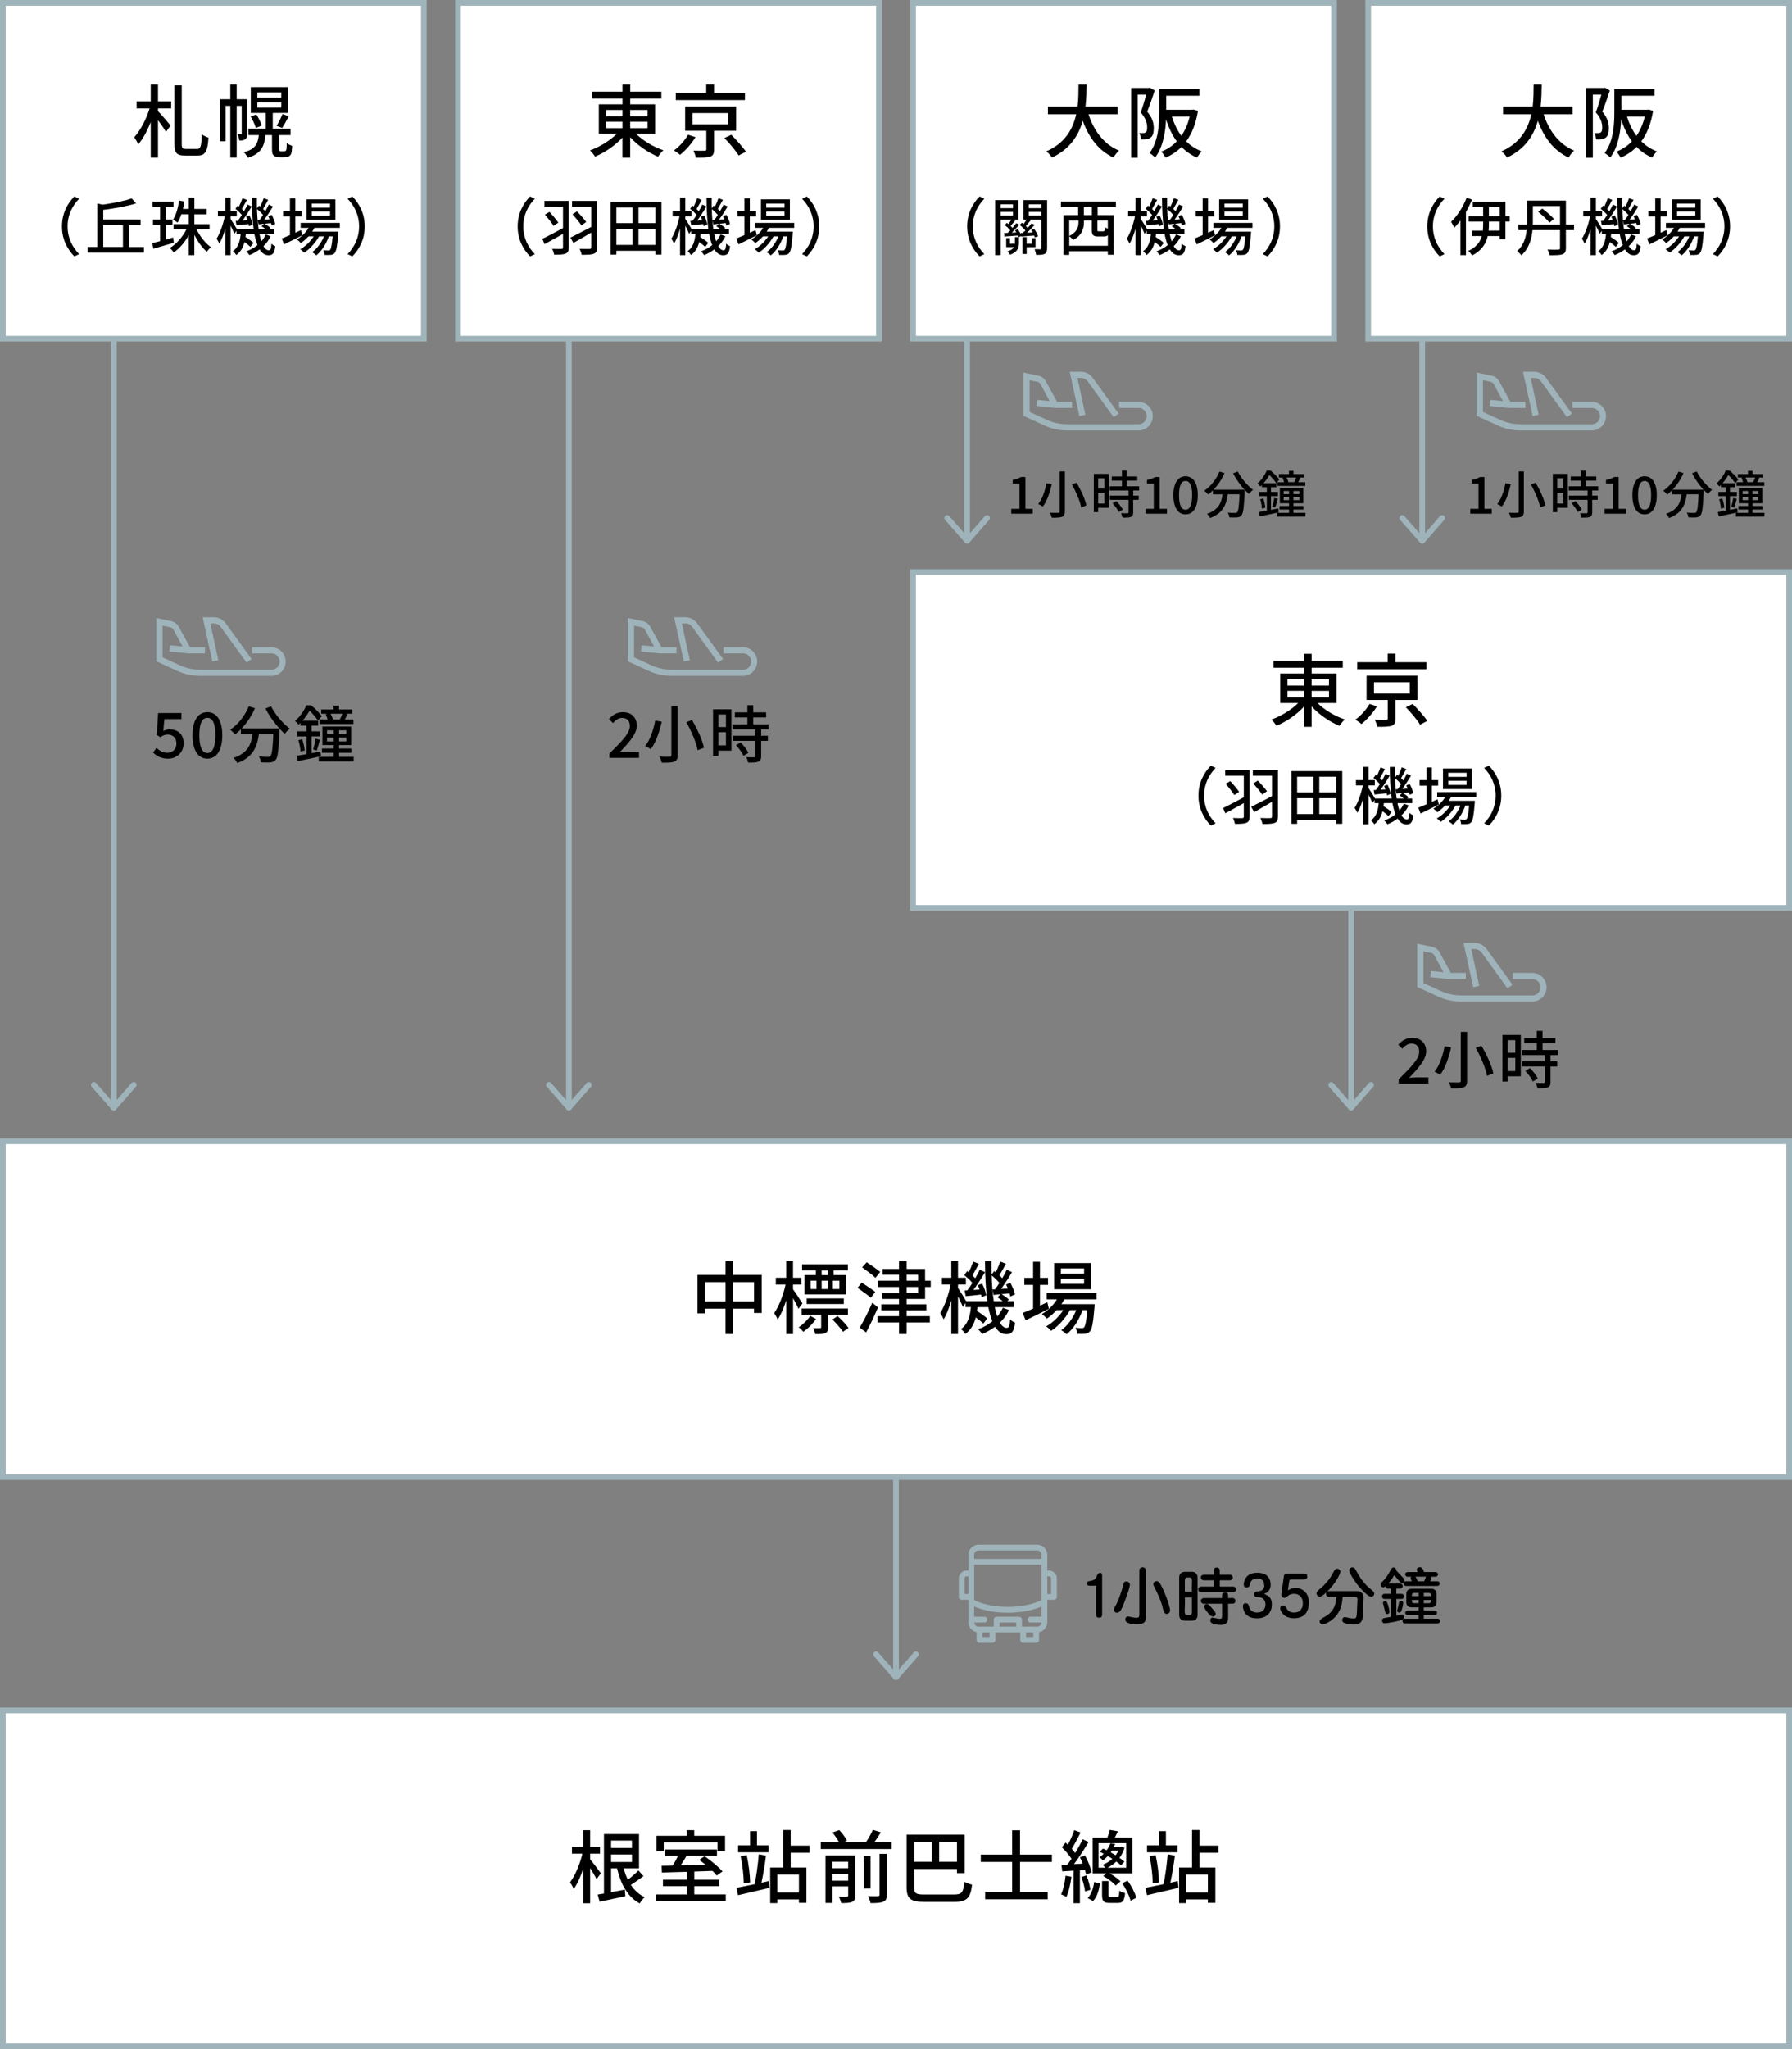 <?xml version="1.0" encoding="UTF-8"?><svg id="_レイヤー_2" xmlns="http://www.w3.org/2000/svg" viewBox="0 0 630 720"><rect x="0" y="0" width="630" height="720" fill="#808080" stroke="none"/><defs><style>.cls-1{fill:none;}.cls-1,.cls-2{stroke:#9fb4ba;stroke-linecap:round;stroke-linejoin:round;stroke-width:2px;}.cls-3,.cls-4,.cls-5{stroke-width:0px;}.cls-4{fill:#fff;}.cls-2,.cls-5{fill:#9fb4ba;}</style></defs><g id="_レイヤー"><path class="cls-5" d="m95.57,227.42h-6.97v2.17h6.97c.99.04,1.89.6,2.38,1.47.49.87.49,1.93,0,2.8-.48.87-1.39,1.42-2.38,1.47h-25.21c-2.47,0-4.9-.53-7.14-1.56l-6.07-2.78v-11.16l2.62.54h0c.49.09.92.38,1.17.81l3.25,6.01-4.42-.45-.22,2.17,6.71.68h5.8s0-2.17,0-2.17h-5.27s-4-7.28-4-7.28c-.56-.97-1.51-1.66-2.6-1.88l-5.23-1.09v15.18l7.34,3.37h0c2.52,1.17,5.27,1.77,8.05,1.77h25.21c1.76-.06,3.36-1.03,4.22-2.56s.86-3.41,0-4.94c-.86-1.53-2.46-2.51-4.22-2.56h0Z"/><path class="cls-5" d="m76.74,231.96l-2.79-12.91h1.24,0c.96,0,1.86.47,2.42,1.25l9.08,12.53,1.75-1.27-9.1-12.53c-.97-1.34-2.52-2.13-4.17-2.14h-3.93l3.39,15.54,2.11-.46Z"/><path class="cls-5" d="m261.34,227.42h-6.97v2.17h6.97c.99.04,1.89.6,2.38,1.47.49.87.49,1.93,0,2.8-.48.87-1.39,1.42-2.38,1.47h-25.21c-2.47,0-4.9-.53-7.14-1.56l-6.07-2.78v-11.16l2.62.54h0c.49.09.92.38,1.17.81l3.25,6.01-4.42-.45-.22,2.17,6.71.68h5.8s0-2.17,0-2.17h-5.27s-4-7.28-4-7.28c-.56-.97-1.51-1.66-2.6-1.88l-5.23-1.09v15.18l7.34,3.37h0c2.52,1.17,5.27,1.77,8.05,1.77h25.21c1.76-.06,3.36-1.03,4.22-2.56s.86-3.41,0-4.94c-.86-1.53-2.46-2.51-4.22-2.56h0Z"/><path class="cls-5" d="m242.51,231.96l-2.79-12.91h1.24,0c.96,0,1.86.47,2.42,1.25l9.08,12.53,1.75-1.27-9.1-12.53c-.97-1.34-2.52-2.13-4.17-2.14h-3.93l3.39,15.54,2.11-.46Z"/><path class="cls-5" d="m400.4,141.17h-6.97v2.17h6.97c.99.04,1.89.6,2.38,1.47.49.87.49,1.93,0,2.8-.48.87-1.39,1.42-2.38,1.47h-25.21c-2.47,0-4.9-.53-7.14-1.56l-6.07-2.78v-11.16l2.62.54h0c.49.09.92.38,1.17.81l3.25,6.01-4.42-.45-.22,2.17,6.71.68h5.8s0-2.17,0-2.17h-5.27s-4-7.28-4-7.28c-.56-.97-1.51-1.66-2.6-1.88l-5.23-1.09v15.18l7.34,3.37h0c2.52,1.17,5.27,1.77,8.05,1.77h25.21c1.76-.06,3.36-1.03,4.22-2.56.86-1.53.86-3.41,0-4.94-.86-1.53-2.46-2.51-4.22-2.56h0Z"/><path class="cls-5" d="m381.57,145.71l-2.79-12.91h1.24,0c.96,0,1.86.47,2.42,1.25l9.08,12.53,1.75-1.27-9.1-12.53c-.97-1.34-2.52-2.13-4.17-2.14h-3.93l3.39,15.54,2.11-.46Z"/><path class="cls-5" d="m559.76,141.17h-6.97v2.17h6.97c.99.04,1.89.6,2.38,1.47.49.87.49,1.93,0,2.8-.48.87-1.39,1.42-2.38,1.47h-25.21c-2.47,0-4.9-.53-7.14-1.56l-6.07-2.78v-11.16l2.62.54h0c.49.09.92.38,1.17.81l3.25,6.01-4.42-.45-.22,2.17,6.71.68h5.8s0-2.17,0-2.17h-5.27s-4-7.28-4-7.28c-.56-.97-1.51-1.66-2.6-1.88l-5.23-1.09v15.18l7.34,3.37h0c2.52,1.17,5.27,1.77,8.05,1.77h25.21c1.76-.06,3.36-1.03,4.22-2.56s.86-3.41,0-4.94c-.86-1.53-2.46-2.51-4.22-2.56h0Z"/><path class="cls-5" d="m540.93,145.71l-2.79-12.91h1.24,0c.96,0,1.86.47,2.42,1.25l9.08,12.53,1.75-1.27-9.1-12.53c-.97-1.34-2.52-2.13-4.17-2.14h-3.93l3.39,15.54,2.11-.46Z"/><rect class="cls-4" x="1" y="1" width="148" height="118"/><path class="cls-5" d="m148,2v116H2V2h146m2-2H0v120h150V0h0Z"/><path class="cls-3" d="m55.54,35.64h4.65v2.46h-4.65v.95c1.04,1.06,3.81,4.28,4.42,5.07l-1.62,2.24c-.56-1.04-1.74-2.72-2.8-4.14v13.16h-2.55v-12.52c-1.2,3.08-2.77,6.02-4.4,7.87-.28-.76-.95-1.88-1.4-2.52,2.16-2.32,4.28-6.44,5.4-10.11h-4.56v-2.46h4.96v-5.94h2.55v5.94Zm13.78,16.69c1.23,0,1.46-1.01,1.62-5.12.59.45,1.65.95,2.35,1.15-.31,4.65-.95,6.3-3.81,6.3h-4.42c-2.97,0-3.75-.9-3.75-4.2v-20.47h2.58v20.52c0,1.54.25,1.82,1.46,1.82h3.98Z"/><path class="cls-3" d="m86.9,46.9c0,.9-.11,1.6-.64,1.99-.53.42-1.18.48-2.13.48-.03-.64-.34-1.62-.64-2.21h1.26c.17,0,.22-.06.22-.31v-9.66h-1.76v18.17h-2.24v-18.17h-1.68v12.43h-1.93v-14.76h3.61v-5.18h2.24v5.18h3.7v12.04Zm12.8,6.24c.22,0,.5,0,.64-.08.14-.06.28-.25.36-.59.06-.36.08-1.18.11-2.24.42.42,1.29.81,1.9,1.04-.06,1.09-.17,2.27-.34,2.72-.2.5-.53.81-.98,1.01-.39.17-1.09.25-1.6.25h-1.62c-.7,0-1.43-.17-1.88-.56-.5-.42-.67-.95-.67-2.58v-4.65h-2.3c-.39,4.09-1.62,6.58-6.24,7.98-.22-.59-.87-1.51-1.34-1.96,3.95-1.04,4.9-2.86,5.24-6.02h-3.67v-2.21h6.1v-5.57h-5.24v-9.07h13.1v9.07h-5.38v5.57h6.27v2.21h-4.06v4.79c0,.42.03.67.17.78.11.08.25.11.5.11h.9Zm-9.58-12.94c.78,1.23,1.6,2.88,1.9,3.92l-2.07.84c-.28-1.06-1.09-2.77-1.82-4.03l1.99-.73Zm.36-5.94h8.4v-1.82h-8.4v1.82Zm0,3.58h8.4v-1.88h-8.4v1.88Zm6.75,6.38c.73-1.09,1.6-2.91,2.07-4.14l2.21.78c-.76,1.48-1.62,3.05-2.32,4.09l-1.96-.73Z"/><path class="cls-3" d="m26.14,69.04l1.67.79c-2.4,2.51-4.05,5.68-4.05,9.73s1.65,7.22,4.05,9.73l-1.67.79c-2.51-2.53-4.36-6.05-4.36-10.52s1.85-7.99,4.36-10.52Z"/><path class="cls-3" d="m50.6,86.77v2h-19.8v-2h3.39v-15.27l1.89.42c3.76-.53,7.75-1.32,10.21-2.2l1.56,1.74c-3.15,1.01-7.55,1.78-11.55,2.29v3.37h13.14v2h-4.11v7.66h5.28Zm-14.3,0h6.93v-7.66h-6.93v7.66Z"/><path class="cls-3" d="m61.1,85.3c-2.49.73-5.15,1.52-7.17,2.09l-.4-1.96c.77-.2,1.72-.44,2.75-.7v-5.7h-2.49v-1.89h2.49v-4.4h-2.66v-1.89h7.39v1.89h-2.77v4.4h2.38v1.89h-2.38v5.15c.86-.24,1.74-.46,2.62-.73l.24,1.85Zm8.01-4.67c1.21,2.46,3.15,4.88,5.04,6.23-.46.35-1.1,1.08-1.45,1.58-1.61-1.34-3.17-3.56-4.38-5.92v7.13h-1.96v-7.04c-1.39,2.53-3.28,4.75-5.3,6.09-.31-.51-.95-1.21-1.36-1.58,2.27-1.32,4.49-3.83,5.81-6.49h-4.49v-1.87h5.35v-3.48h-2.62c-.35,1.12-.81,2.13-1.34,2.93-.33-.26-1.17-.79-1.61-1.01,1.12-1.63,1.78-4.16,2.16-6.73l1.87.33c-.15.88-.31,1.76-.51,2.62h2.05v-3.96h1.96v3.96h4.33v1.87h-4.33v3.48h5.35v1.87h-4.55Z"/><path class="cls-3" d="m95.15,83.01c-.64,1.32-1.47,2.46-2.53,3.48.55.95,1.19,1.45,1.89,1.45.59,0,.81-.48.92-2.33.35.37.97.73,1.36.9-.31,2.46-.88,3.17-2.42,3.17-1.28,0-2.29-.75-3.1-2.05-1.08.79-2.27,1.47-3.59,2-.24-.35-.73-.99-1.1-1.32,1.5-.55,2.82-1.28,3.94-2.2-.46-1.1-.81-2.42-1.1-3.92h-2.99c-.04.37-.09.73-.13,1.08,1.03.66,2.2,1.47,2.82,2.07l-1.08,1.41c-.46-.46-1.28-1.12-2.09-1.72-.46,1.85-1.32,3.43-2.88,4.58-.26-.42-.77-1.08-1.21-1.34,1.96-1.36,2.53-3.65,2.75-6.07h-1.47v-1.1l-.75,1.06c-.26-.68-.81-1.87-1.34-2.9v10.39h-1.85v-9.26c-.59,2.02-1.32,3.94-2.11,5.19-.22-.53-.66-1.3-.95-1.72,1.19-1.83,2.31-5.08,2.88-7.88h-2.42v-1.87h2.6v-4.64h1.85v4.64h2.18v1.87h-2.18v.95c.55.79,1.83,2.88,2.27,3.65h5.85c-.46-3.21-.64-7.02-.66-11.09h1.8c-.02,1.28,0,2.53.02,3.74l.7-.97c.15.11.29.22.44.33.46-.9.95-2.09,1.23-2.95l1.58.59c-.62,1.08-1.28,2.31-1.8,3.19.29.29.57.55.77.81.48-.84.92-1.65,1.25-2.35l1.45.68c-.9,1.5-2.02,3.26-3.04,4.62l1.87-.13c-.15-.37-.31-.75-.48-1.08l1.19-.48c.57,1.03,1.12,2.35,1.25,3.21l-1.25.57c-.04-.26-.13-.57-.22-.88-.77.09-1.52.15-2.22.24.73.42,1.61,1.03,2.05,1.5l-.46.44h1.76v1.63h-5.19c.2.97.42,1.85.68,2.6.64-.75,1.14-1.56,1.54-2.42l1.72.64Zm-11.53-5.43c.46-.59.92-1.3,1.41-2.05-.55-.68-1.47-1.54-2.27-2.16l.81-1.12c.15.11.29.22.44.35.46-.95.92-2.11,1.23-2.97l1.56.62c-.59,1.08-1.23,2.31-1.78,3.19.29.26.55.55.77.79.48-.84.92-1.65,1.25-2.35l1.45.68c-.95,1.58-2.13,3.45-3.21,4.91l1.69-.11c-.13-.42-.31-.84-.46-1.21l1.19-.42c.53,1.01,1.01,2.38,1.12,3.21l-1.28.53c-.02-.22-.09-.46-.15-.73-1.52.18-2.95.33-4.25.44l-.29-1.56.75-.04Zm7.64-.29c.4-.51.81-1.12,1.23-1.76-.53-.64-1.36-1.45-2.13-2.07.07,2.64.26,5.04.57,7.11h2.49c-.44-.37-.99-.79-1.47-1.08l.92-.86-1.98.22-.31-1.52.68-.04Z"/><path class="cls-3" d="m106.29,82.66c-2.2,1.12-4.58,2.31-6.43,3.19l-.79-2.05c.79-.31,1.78-.73,2.86-1.19v-6.56h-2.42v-1.94h2.42v-4.44h1.89v4.44h2.22v1.94h-2.22v5.72c.66-.31,1.34-.62,2.02-.92l.44,1.8Zm4.27-2.6c-.24.46-.51.9-.81,1.32h9.2s-.02.51-.04.77c-.35,4.4-.68,6.12-1.28,6.78-.37.42-.79.55-1.32.62-.51.04-1.32.07-2.2.02-.02-.48-.2-1.21-.46-1.65.75.09,1.43.09,1.72.09.33,0,.51-.02.68-.24.33-.37.62-1.63.88-4.73h-1.32c-.88,2.55-2.6,5.3-4.42,6.69-.33-.37-.97-.86-1.47-1.14,1.72-1.14,3.26-3.32,4.18-5.54h-1.74c-1.19,2.18-3.28,4.51-5.24,5.74-.31-.42-.88-.92-1.36-1.23,1.74-.92,3.54-2.68,4.75-4.51h-1.85c-.84.92-1.76,1.72-2.71,2.35-.29-.33-.99-.99-1.39-1.28,1.65-.95,3.15-2.38,4.16-4.05h-2.82v-1.74h13.75v1.74h-8.89Zm7.35-2.79h-10.17v-7.22h10.17v7.22Zm-1.89-5.74h-6.42v1.43h6.42v-1.43Zm0,2.82h-6.42v1.45h6.42v-1.45Z"/><path class="cls-3" d="m123.86,90.08l-1.67-.79c2.4-2.51,4.05-5.68,4.05-9.73s-1.65-7.22-4.05-9.73l1.67-.79c2.51,2.53,4.36,6.05,4.36,10.52s-1.85,7.99-4.36,10.52Z"/><rect class="cls-4" x="161" y="1" width="148" height="118"/><path class="cls-5" d="m308,2v116h-146V2h146m2-2h-150v120h150V0h0Z"/><path class="cls-3" d="m223.6,47.01c2.46,2.44,6.19,4.65,9.63,5.8-.64.53-1.46,1.57-1.88,2.24-3.44-1.4-7.17-3.95-9.8-6.83v7.17h-2.72v-7.06c-2.6,2.83-6.22,5.29-9.63,6.69-.42-.67-1.2-1.65-1.79-2.18,3.36-1.2,7-3.39,9.41-5.82h-6.3v-10.36h8.32v-2.04h-10.7v-2.41h10.7v-2.49h2.72v2.49h10.95v2.41h-10.95v2.04h8.74v10.36h-6.69Zm-10.53-6.13h5.77v-2.24h-5.77v2.24Zm0,4.14h5.77v-2.27h-5.77v2.27Zm8.48-6.38v2.24h6.1v-2.24h-6.1Zm6.1,4.12h-6.1v2.27h6.1v-2.27Z"/><path class="cls-3" d="m244.52,48.19c-1.34,2.21-3.47,4.65-5.46,6.22-.56-.53-1.51-1.18-2.13-1.54,1.96-1.4,3.95-3.67,4.96-5.52l2.63.84Zm17.36-13.02h-24.3v-2.49h10.7v-3h2.77v3h10.84v2.49Zm-10.84,10.78v6.58c0,1.4-.31,2.13-1.37,2.49-1.06.36-2.69.39-5.04.36-.11-.73-.5-1.74-.84-2.46,1.68.06,3.44.06,3.89.03.5,0,.64-.11.64-.48v-6.52h-7.45v-8.51h17.92v8.51h-7.76Zm-7.56-2.24h12.57v-3.98h-12.57v3.98Zm13.61,3.64c1.76,1.79,4.06,4.31,5.15,5.96l-2.55,1.32c-.98-1.62-3.19-4.26-5.01-6.13l2.41-1.15Z"/><path class="cls-3" d="m186.35,69.04l1.67.79c-2.4,2.51-4.05,5.68-4.05,9.73s1.65,7.22,4.05,9.73l-1.67.79c-2.51-2.53-4.36-6.05-4.36-10.52s1.85-7.99,4.36-10.52Z"/><path class="cls-3" d="m199.95,86.91c0,1.25-.29,1.87-1.08,2.18-.81.35-2.16.4-4.05.4-.09-.57-.42-1.54-.7-2.07,1.36.07,2.84.07,3.26.04s.55-.13.55-.55v-4.73c-2.27,1.28-4.64,2.6-6.49,3.59l-.77-1.85c1.78-.86,4.58-2.33,7.26-3.78v-7.57h-6.54v-1.98h8.56v16.33Zm-6.76-12.45c1.1,1.19,2.42,2.77,3.1,3.78l-1.69,1.12c-.62-1.01-1.98-2.75-3.04-3.94l1.63-.97Zm16.74,12.45c0,1.28-.31,1.91-1.14,2.22-.86.35-2.29.4-4.29.4-.11-.57-.46-1.56-.75-2.11,1.45.07,3.06.07,3.52.04.42-.02.57-.15.57-.59v-5.13c-2.2,1.3-4.47,2.6-6.25,3.61l-1.06-1.87c1.8-.86,4.6-2.33,7.31-3.74v-7.17h-6.73v-1.98h8.82v16.33Zm-7.08-12.63c1.17,1.19,2.53,2.75,3.23,3.72l-1.67,1.21c-.64-1.01-2.05-2.71-3.15-3.92l1.58-1.01Z"/><path class="cls-3" d="m232.54,70.95v18.5h-2.11v-1.34h-13.75v1.34h-2.02v-18.5h17.89Zm-15.86,1.96v5.5h5.72v-5.5h-5.72Zm0,13.14h5.72v-5.59h-5.72v5.59Zm13.75-13.14h-5.96v5.5h5.96v-5.5Zm0,13.14v-5.59h-5.96v5.59h5.96Z"/><path class="cls-3" d="m255.02,83.01c-.64,1.32-1.47,2.46-2.53,3.48.55.95,1.19,1.45,1.89,1.45.59,0,.81-.48.92-2.33.35.37.97.73,1.36.9-.31,2.46-.88,3.17-2.42,3.17-1.28,0-2.29-.75-3.1-2.05-1.08.79-2.27,1.47-3.59,2-.24-.35-.73-.99-1.1-1.32,1.5-.55,2.82-1.28,3.94-2.2-.46-1.1-.81-2.42-1.1-3.92h-2.99c-.04.37-.09.73-.13,1.08,1.03.66,2.2,1.47,2.82,2.07l-1.08,1.41c-.46-.46-1.28-1.12-2.09-1.72-.46,1.85-1.32,3.43-2.88,4.58-.26-.42-.77-1.08-1.21-1.34,1.96-1.36,2.53-3.65,2.75-6.07h-1.47v-1.1l-.75,1.06c-.26-.68-.81-1.87-1.34-2.9v10.39h-1.85v-9.26c-.59,2.02-1.32,3.94-2.11,5.19-.22-.53-.66-1.3-.95-1.72,1.19-1.83,2.31-5.08,2.88-7.88h-2.42v-1.87h2.6v-4.64h1.85v4.64h2.18v1.87h-2.18v.95c.55.79,1.83,2.88,2.27,3.65h5.85c-.46-3.21-.64-7.02-.66-11.09h1.8c-.02,1.28,0,2.53.02,3.74l.7-.97c.15.11.29.22.44.33.46-.9.95-2.09,1.23-2.95l1.58.59c-.62,1.08-1.28,2.31-1.8,3.19.29.29.57.55.77.81.48-.84.92-1.65,1.25-2.35l1.45.68c-.9,1.5-2.02,3.26-3.04,4.62l1.87-.13c-.15-.37-.31-.75-.48-1.08l1.19-.48c.57,1.03,1.12,2.35,1.25,3.21l-1.25.57c-.04-.26-.13-.57-.22-.88-.77.09-1.52.15-2.22.24.73.42,1.61,1.03,2.05,1.5l-.46.44h1.76v1.63h-5.19c.2.97.42,1.85.68,2.6.64-.75,1.14-1.56,1.54-2.42l1.72.64Zm-11.53-5.43c.46-.59.92-1.3,1.41-2.05-.55-.68-1.47-1.54-2.27-2.16l.81-1.12c.15.11.29.22.44.35.46-.95.92-2.11,1.23-2.97l1.56.62c-.59,1.08-1.23,2.31-1.78,3.19.29.26.55.55.77.79.48-.84.92-1.65,1.25-2.35l1.45.68c-.95,1.58-2.13,3.45-3.21,4.91l1.69-.11c-.13-.42-.31-.84-.46-1.21l1.19-.42c.53,1.01,1.01,2.38,1.12,3.21l-1.28.53c-.02-.22-.09-.46-.15-.73-1.52.18-2.95.33-4.25.44l-.29-1.56.75-.04Zm7.64-.29c.4-.51.81-1.12,1.23-1.76-.53-.64-1.36-1.45-2.13-2.07.07,2.64.26,5.04.57,7.11h2.49c-.44-.37-.99-.79-1.47-1.08l.92-.86-1.98.22-.31-1.52.68-.04Z"/><path class="cls-3" d="m266.07,82.66c-2.2,1.12-4.58,2.31-6.43,3.19l-.79-2.05c.79-.31,1.78-.73,2.86-1.19v-6.56h-2.42v-1.94h2.42v-4.44h1.89v4.44h2.22v1.94h-2.22v5.72c.66-.31,1.34-.62,2.02-.92l.44,1.8Zm4.27-2.6c-.24.46-.51.9-.81,1.32h9.2s-.02.51-.04.77c-.35,4.4-.68,6.12-1.28,6.78-.37.42-.79.55-1.32.62-.51.04-1.32.07-2.2.02-.02-.48-.2-1.21-.46-1.65.75.09,1.43.09,1.72.09.33,0,.51-.02.68-.24.33-.37.62-1.63.88-4.73h-1.32c-.88,2.55-2.6,5.3-4.42,6.69-.33-.37-.97-.86-1.47-1.14,1.72-1.14,3.26-3.32,4.18-5.54h-1.74c-1.19,2.18-3.28,4.51-5.24,5.74-.31-.42-.88-.92-1.36-1.23,1.74-.92,3.54-2.68,4.75-4.51h-1.85c-.84.92-1.76,1.72-2.71,2.35-.29-.33-.99-.99-1.39-1.28,1.65-.95,3.15-2.38,4.16-4.05h-2.82v-1.74h13.75v1.74h-8.89Zm7.35-2.79h-10.17v-7.22h10.17v7.22Zm-1.89-5.74h-6.42v1.43h6.42v-1.43Zm0,2.82h-6.42v1.45h6.42v-1.45Z"/><path class="cls-3" d="m283.65,90.08l-1.67-.79c2.4-2.51,4.05-5.68,4.05-9.73s-1.65-7.22-4.05-9.73l1.67-.79c2.51,2.53,4.36,6.05,4.36,10.52s-1.85,7.99-4.36,10.52Z"/><rect class="cls-4" x="321" y="1" width="148" height="118"/><path class="cls-5" d="m468,2v116h-146V2h146m2-2h-150v120h150V0h0Z"/><path class="cls-3" d="m382.67,40.15c1.9,5.82,5.43,10.56,10.72,12.77-.64.56-1.51,1.65-1.93,2.44-5.24-2.44-8.62-6.97-10.81-12.91-1.43,5.07-4.45,9.91-10.81,12.91-.42-.7-1.26-1.62-1.99-2.18,6.66-2.91,9.38-7.95,10.5-13.02h-9.94v-2.69h10.42c.34-2.8.31-5.49.34-7.73h2.83c-.03,2.27-.06,4.96-.39,7.73h11.28v2.69h-10.22Z"/><path class="cls-3" d="m405.96,31.78c-.78,2.35-1.76,5.26-2.66,7.45,1.9,2.21,2.32,4.14,2.32,5.82s-.34,2.77-1.15,3.33c-.42.28-.95.48-1.51.56-.53.06-1.2.06-1.85.03-.03-.64-.22-1.62-.62-2.24.59.06,1.06.06,1.43.03.34,0,.62-.08.87-.25.39-.28.5-.95.5-1.76,0-1.4-.45-3.22-2.27-5.24.7-1.88,1.43-4.37,1.96-6.27h-3v22.18h-2.3v-24.53h6.16l.39-.08,1.71.98Zm15.2,7.17c-.73,4.54-2.16,8.04-4.14,10.72,1.54,1.51,3.36,2.72,5.49,3.53-.53.5-1.34,1.51-1.68,2.18-2.13-.92-3.92-2.18-5.46-3.75-1.62,1.62-3.5,2.86-5.6,3.78-.31-.62-1.01-1.62-1.51-2.13,2.04-.78,3.89-1.99,5.46-3.61-1.62-2.18-2.86-4.79-3.78-7.73-.2,4.42-1.04,9.77-3.86,13.41-.36-.45-1.43-1.29-1.96-1.57,3.16-4.17,3.42-10.11,3.42-14.48v-8.04h14.14v2.38h-11.68v4.93h9.1l.48-.08,1.6.45Zm-9.18,1.99c.78,2.52,1.88,4.82,3.33,6.78,1.32-1.88,2.3-4.14,2.94-6.78h-6.27Z"/><path class="cls-3" d="m344.38,69.04l1.67.79c-2.4,2.51-4.05,5.68-4.05,9.73s1.65,7.22,4.05,9.73l-1.67.79c-2.51-2.53-4.36-6.05-4.36-10.52s1.85-7.99,4.36-10.52Z"/><path class="cls-3" d="m368.1,87.21c0,1.06-.15,1.63-.81,1.98-.64.33-1.58.37-3.01.37-.07-.55-.33-1.47-.57-2,.88.02,1.78.02,2.07.02.29-.02.37-.11.37-.4v-9.99h-4.2l.42.18c-.57.73-1.19,1.47-1.72,2.05.24.22.46.46.66.68.51-.57.99-1.12,1.34-1.61l1.12.51c-.79.9-1.8,1.96-2.73,2.79.64-.04,1.32-.07,2.02-.11-.18-.31-.35-.62-.55-.9l1.08-.33c.57.77,1.17,1.85,1.34,2.57l-1.12.42c-.04-.2-.13-.44-.22-.68-1.63.13-3.19.22-4.53.33l-.04-.13-.99.35h.2v2.02c0,1.67-.4,3.21-3.12,4.16-.18-.33-.64-.88-.95-1.14,1.3-.4,1.96-.92,2.31-1.52h-2.73v-3.17h1.32v1.96h1.74v-2.31h1.17c-.04-.18-.11-.35-.2-.55-1.69.15-3.28.24-4.66.33l-.13-1.19,1.3-.07c.29-.26.59-.57.88-.88-.46-.59-1.23-1.34-1.96-1.85l.75-.79c.2.13.37.26.57.42.35-.48.75-1.06,1.03-1.54h-3.72v12.45h-1.96v-19.32h8.19v6.87h-1.58l.48.2c-.55.7-1.17,1.47-1.67,2,.24.24.48.48.66.7.51-.59.97-1.17,1.32-1.65l1.12.51c-.81.9-1.78,1.96-2.68,2.82l1.56-.09c-.13-.29-.31-.55-.46-.79l1.03-.31c.44.57.86,1.32,1.1,1.94l-.15-.62.75-.04c.31-.26.62-.57.95-.88-.51-.64-1.3-1.39-2.02-1.94l.81-.77c.2.13.4.29.59.46.35-.51.73-1.06,1.01-1.54h-1.1v-6.87h8.34v16.88Zm-16.28-15.42v1.36h4.31v-1.36h-4.31Zm0,3.98h4.31v-1.32h-4.31v1.32Zm9.11,11.07v2.4h-1.45v-5.92h1.45v2.31h1.78v-1.96h1.34v3.17h-3.12Zm.77-15.05v1.36h4.44v-1.36h-4.44Zm4.44,3.98v-1.32h-4.44v1.32h4.44Z"/><path class="cls-3" d="m385.89,72.76v2.82h5.65v13.93h-2.07v-1.23h-13.58v1.28h-2v-13.97h5.15v-2.82h-6.05v-1.98h19.32v1.98h-6.43Zm3.59,13.6v-3.72c-.33.33-.77.44-1.39.44h-2.02c-1.83,0-2.22-.53-2.22-2.35v-3.26h-2.79v.7c0,2.09-.68,4.58-3.78,6.14-.24-.35-.92-.99-1.36-1.28v3.32h13.58Zm-13.58-8.89v5.46c2.77-1.36,3.26-3.23,3.26-4.82v-.64h-3.26Zm7.97-4.71h-2.82v2.82h2.82v-2.82Zm5.61,4.71h-3.67v3.26c0,.51.07.55.57.55h1.47c.44,0,.53-.18.59-1.43.22.18.64.37,1.03.51v-2.88Z"/><path class="cls-3" d="m415.15,83.01c-.64,1.32-1.47,2.46-2.53,3.48.55.95,1.19,1.45,1.89,1.45.59,0,.81-.48.92-2.33.35.37.97.73,1.36.9-.31,2.46-.88,3.17-2.42,3.17-1.28,0-2.29-.75-3.1-2.05-1.08.79-2.27,1.47-3.59,2-.24-.35-.73-.99-1.1-1.32,1.5-.55,2.82-1.28,3.94-2.2-.46-1.1-.81-2.42-1.1-3.92h-2.99c-.04.37-.09.73-.13,1.08,1.03.66,2.2,1.47,2.82,2.07l-1.08,1.41c-.46-.46-1.28-1.12-2.09-1.72-.46,1.85-1.32,3.43-2.88,4.58-.26-.42-.77-1.08-1.21-1.34,1.96-1.36,2.53-3.65,2.75-6.07h-1.47v-1.1l-.75,1.06c-.26-.68-.81-1.87-1.34-2.9v10.39h-1.85v-9.26c-.59,2.02-1.32,3.94-2.11,5.19-.22-.53-.66-1.3-.95-1.72,1.19-1.83,2.31-5.08,2.88-7.88h-2.42v-1.87h2.6v-4.64h1.85v4.64h2.18v1.87h-2.18v.95c.55.79,1.83,2.88,2.27,3.65h5.85c-.46-3.21-.64-7.02-.66-11.09h1.8c-.02,1.28,0,2.53.02,3.74l.7-.97c.15.11.29.22.44.33.46-.9.95-2.09,1.23-2.95l1.58.59c-.62,1.08-1.28,2.31-1.8,3.19.29.29.57.55.77.81.48-.84.92-1.65,1.25-2.35l1.45.68c-.9,1.5-2.02,3.26-3.04,4.62l1.87-.13c-.15-.37-.31-.75-.48-1.08l1.19-.48c.57,1.03,1.12,2.35,1.25,3.21l-1.25.57c-.04-.26-.13-.57-.22-.88-.77.09-1.52.15-2.22.24.73.42,1.61,1.03,2.05,1.5l-.46.44h1.76v1.63h-5.19c.2.97.42,1.85.68,2.6.64-.75,1.14-1.56,1.54-2.42l1.72.64Zm-11.53-5.43c.46-.59.92-1.3,1.41-2.05-.55-.68-1.47-1.54-2.27-2.16l.81-1.12c.15.11.29.22.44.35.46-.95.92-2.11,1.23-2.97l1.56.62c-.59,1.08-1.23,2.31-1.78,3.19.29.26.55.55.77.79.48-.84.92-1.65,1.25-2.35l1.45.68c-.95,1.58-2.13,3.45-3.21,4.91l1.69-.11c-.13-.42-.31-.84-.46-1.21l1.19-.42c.53,1.01,1.01,2.38,1.12,3.21l-1.28.53c-.02-.22-.09-.46-.15-.73-1.52.18-2.95.33-4.25.44l-.29-1.56.75-.04Zm7.64-.29c.4-.51.81-1.12,1.23-1.76-.53-.64-1.36-1.45-2.13-2.07.07,2.64.26,5.04.57,7.11h2.49c-.44-.37-.99-.79-1.47-1.08l.92-.86-1.98.22-.31-1.52.68-.04Z"/><path class="cls-3" d="m427.17,82.66c-2.2,1.12-4.58,2.31-6.43,3.19l-.79-2.05c.79-.31,1.78-.73,2.86-1.19v-6.56h-2.42v-1.94h2.42v-4.44h1.89v4.44h2.22v1.94h-2.22v5.72c.66-.31,1.34-.62,2.02-.92l.44,1.8Zm4.27-2.6c-.24.46-.51.9-.81,1.32h9.2s-.02.51-.04.77c-.35,4.4-.68,6.12-1.28,6.78-.37.42-.79.55-1.32.62-.51.04-1.32.07-2.2.02-.02-.48-.2-1.21-.46-1.65.75.09,1.43.09,1.72.09.33,0,.51-.02.68-.24.33-.37.62-1.63.88-4.73h-1.32c-.88,2.55-2.6,5.3-4.42,6.69-.33-.37-.97-.86-1.47-1.14,1.72-1.14,3.26-3.32,4.18-5.54h-1.74c-1.19,2.18-3.28,4.51-5.24,5.74-.31-.42-.88-.92-1.36-1.23,1.74-.92,3.54-2.68,4.75-4.51h-1.85c-.84.92-1.76,1.72-2.71,2.35-.29-.33-.99-.99-1.39-1.28,1.65-.95,3.15-2.38,4.16-4.05h-2.82v-1.74h13.75v1.74h-8.89Zm7.35-2.79h-10.17v-7.22h10.17v7.22Zm-1.89-5.74h-6.42v1.43h6.42v-1.43Zm0,2.82h-6.42v1.45h6.42v-1.45Z"/><path class="cls-3" d="m445.62,90.08l-1.67-.79c2.4-2.51,4.05-5.68,4.05-9.73s-1.65-7.22-4.05-9.73l1.67-.79c2.51,2.53,4.36,6.05,4.36,10.52s-1.85,7.99-4.36,10.52Z"/><rect class="cls-4" x="321" y="201" width="308" height="118"/><path class="cls-5" d="m628,202v116h-306v-116h306m2-2h-310v120h310v-120h0Z"/><path class="cls-3" d="m463.16,247.01c2.46,2.44,6.19,4.65,9.63,5.8-.64.53-1.46,1.57-1.88,2.24-3.44-1.4-7.17-3.95-9.8-6.83v7.17h-2.72v-7.06c-2.6,2.83-6.22,5.29-9.63,6.69-.42-.67-1.2-1.65-1.79-2.18,3.36-1.2,7-3.39,9.41-5.82h-6.3v-10.36h8.32v-2.04h-10.7v-2.41h10.7v-2.49h2.72v2.49h10.95v2.41h-10.95v2.04h8.74v10.36h-6.69Zm-10.53-6.13h5.77v-2.24h-5.77v2.24Zm0,4.14h5.77v-2.27h-5.77v2.27Zm8.48-6.38v2.24h6.1v-2.24h-6.1Zm6.1,4.12h-6.1v2.27h6.1v-2.27Z"/><path class="cls-3" d="m484.08,248.19c-1.34,2.21-3.47,4.65-5.46,6.22-.56-.53-1.51-1.18-2.13-1.54,1.96-1.4,3.95-3.67,4.96-5.52l2.63.84Zm17.36-13.02h-24.3v-2.49h10.7v-3h2.77v3h10.84v2.49Zm-10.84,10.78v6.58c0,1.4-.31,2.13-1.37,2.49-1.06.36-2.69.39-5.04.36-.11-.73-.5-1.74-.84-2.46,1.68.06,3.44.06,3.89.03.5,0,.64-.11.64-.48v-6.52h-7.45v-8.51h17.92v8.51h-7.76Zm-7.56-2.24h12.57v-3.98h-12.57v3.98Zm13.61,3.64c1.76,1.79,4.06,4.31,5.15,5.96l-2.55,1.32c-.98-1.62-3.19-4.26-5.01-6.13l2.41-1.15Z"/><path class="cls-3" d="m425.69,269.04l1.67.79c-2.4,2.51-4.05,5.68-4.05,9.73s1.65,7.22,4.05,9.73l-1.67.79c-2.51-2.53-4.36-6.05-4.36-10.52s1.85-7.99,4.36-10.52Z"/><path class="cls-3" d="m439.29,286.91c0,1.25-.29,1.87-1.08,2.18-.81.35-2.16.4-4.05.4-.09-.57-.42-1.54-.7-2.07,1.36.07,2.84.07,3.26.04s.55-.13.55-.55v-4.73c-2.27,1.28-4.64,2.6-6.49,3.59l-.77-1.85c1.78-.86,4.58-2.33,7.26-3.78v-7.57h-6.54v-1.98h8.56v16.33Zm-6.76-12.45c1.1,1.19,2.42,2.77,3.1,3.78l-1.69,1.12c-.62-1.01-1.98-2.75-3.04-3.94l1.63-.97Zm16.74,12.45c0,1.28-.31,1.91-1.14,2.22-.86.35-2.29.4-4.29.4-.11-.57-.46-1.56-.75-2.11,1.45.07,3.06.07,3.52.04.42-.02.57-.15.57-.59v-5.13c-2.2,1.3-4.47,2.6-6.25,3.61l-1.06-1.87c1.8-.86,4.6-2.33,7.31-3.74v-7.17h-6.73v-1.98h8.82v16.33Zm-7.08-12.63c1.17,1.19,2.53,2.75,3.23,3.72l-1.67,1.21c-.64-1.01-2.05-2.71-3.15-3.92l1.58-1.01Z"/><path class="cls-3" d="m471.88,270.95v18.5h-2.11v-1.34h-13.75v1.34h-2.02v-18.5h17.89Zm-15.86,1.96v5.5h5.72v-5.5h-5.72Zm0,13.14h5.72v-5.59h-5.72v5.59Zm13.75-13.14h-5.96v5.5h5.96v-5.5Zm0,13.14v-5.59h-5.96v5.59h5.96Z"/><path class="cls-3" d="m495.24,283.01c-.64,1.32-1.47,2.46-2.53,3.48.55.95,1.19,1.45,1.89,1.45.59,0,.81-.48.92-2.33.35.37.97.73,1.36.9-.31,2.46-.88,3.17-2.42,3.17-1.28,0-2.29-.75-3.1-2.05-1.08.79-2.27,1.47-3.59,2-.24-.35-.73-.99-1.1-1.32,1.5-.55,2.82-1.28,3.94-2.2-.46-1.1-.81-2.42-1.1-3.92h-2.99c-.04.37-.09.73-.13,1.08,1.03.66,2.2,1.47,2.82,2.07l-1.08,1.41c-.46-.46-1.28-1.12-2.09-1.72-.46,1.85-1.32,3.43-2.88,4.58-.26-.42-.77-1.08-1.21-1.34,1.96-1.36,2.53-3.65,2.75-6.07h-1.47v-1.1l-.75,1.06c-.26-.68-.81-1.87-1.34-2.9v10.39h-1.85v-9.26c-.59,2.02-1.32,3.94-2.11,5.19-.22-.53-.66-1.3-.95-1.72,1.19-1.83,2.31-5.08,2.88-7.88h-2.42v-1.87h2.6v-4.64h1.85v4.64h2.18v1.87h-2.18v.95c.55.79,1.83,2.88,2.27,3.65h5.85c-.46-3.21-.64-7.02-.66-11.09h1.8c-.02,1.28,0,2.53.02,3.74l.7-.97c.15.11.29.22.44.33.46-.9.95-2.09,1.23-2.95l1.58.59c-.62,1.08-1.28,2.31-1.8,3.19.29.29.57.55.77.81.48-.84.92-1.65,1.25-2.35l1.45.68c-.9,1.5-2.02,3.26-3.04,4.62l1.87-.13c-.15-.37-.31-.75-.48-1.08l1.19-.48c.57,1.03,1.12,2.35,1.25,3.21l-1.25.57c-.04-.26-.13-.57-.22-.88-.77.09-1.52.15-2.22.24.73.42,1.61,1.03,2.05,1.5l-.46.44h1.76v1.63h-5.19c.2.97.42,1.85.68,2.6.64-.75,1.14-1.56,1.54-2.42l1.72.64Zm-11.53-5.43c.46-.59.92-1.3,1.41-2.05-.55-.68-1.47-1.54-2.27-2.16l.81-1.12c.15.11.29.22.44.35.46-.95.92-2.11,1.23-2.97l1.56.62c-.59,1.08-1.23,2.31-1.78,3.19.29.26.55.55.77.79.48-.84.92-1.65,1.25-2.35l1.45.68c-.95,1.58-2.13,3.45-3.21,4.91l1.69-.11c-.13-.42-.31-.84-.46-1.21l1.19-.42c.53,1.01,1.01,2.38,1.12,3.21l-1.28.53c-.02-.22-.09-.46-.15-.73-1.52.18-2.95.33-4.25.44l-.29-1.56.75-.04Zm7.64-.29c.4-.51.81-1.12,1.23-1.76-.53-.64-1.36-1.45-2.13-2.07.07,2.64.26,5.04.57,7.11h2.49c-.44-.37-.99-.79-1.47-1.08l.92-.86-1.98.22-.31-1.52.68-.04Z"/><path class="cls-3" d="m505.85,282.66c-2.2,1.12-4.58,2.31-6.43,3.19l-.79-2.05c.79-.31,1.78-.73,2.86-1.19v-6.56h-2.42v-1.94h2.42v-4.44h1.89v4.44h2.22v1.94h-2.22v5.72c.66-.31,1.34-.62,2.02-.92l.44,1.8Zm4.27-2.6c-.24.46-.51.9-.81,1.32h9.2s-.02.51-.04.77c-.35,4.4-.68,6.12-1.28,6.78-.37.42-.79.55-1.32.62-.51.04-1.32.07-2.2.02-.02-.48-.2-1.21-.46-1.65.75.09,1.43.09,1.72.09.33,0,.51-.02.68-.24.33-.37.62-1.63.88-4.73h-1.32c-.88,2.55-2.6,5.3-4.42,6.69-.33-.37-.97-.86-1.47-1.14,1.72-1.14,3.26-3.32,4.18-5.54h-1.74c-1.19,2.18-3.28,4.51-5.24,5.74-.31-.42-.88-.92-1.36-1.23,1.74-.92,3.54-2.68,4.75-4.51h-1.85c-.84.92-1.76,1.72-2.71,2.35-.29-.33-.99-.99-1.39-1.28,1.65-.95,3.15-2.38,4.16-4.05h-2.82v-1.74h13.75v1.74h-8.89Zm7.35-2.79h-10.17v-7.22h10.17v7.22Zm-1.89-5.74h-6.42v1.43h6.42v-1.43Zm0,2.82h-6.42v1.45h6.42v-1.45Z"/><path class="cls-3" d="m523.43,290.08l-1.67-.79c2.4-2.51,4.05-5.68,4.05-9.73s-1.65-7.22-4.05-9.73l1.67-.79c2.51,2.53,4.36,6.05,4.36,10.52s-1.85,7.99-4.36,10.52Z"/><rect class="cls-4" x="1" y="401" width="628" height="118"/><path class="cls-5" d="m628,402v116H2v-116h626m2-2H0v120h630v-120h0Z"/><path class="cls-3" d="m267.79,447.97v13.38h-2.72v-1.51h-7.28v8.9h-2.72v-8.9h-7.25v1.65h-2.6v-13.52h9.86v-4.87h2.72v4.87h10Zm-12.71,9.32v-6.78h-7.25v6.78h7.25Zm10,0v-6.78h-7.28v6.78h7.28Z"/><path class="cls-3" d="m280.71,459.9c-.36-.9-1.18-2.44-1.9-3.75v12.6h-2.41v-11.84c-.84,2.66-1.88,5.12-3,6.72-.25-.7-.87-1.68-1.23-2.24,1.65-2.3,3.25-6.44,4-10h-3.42v-2.41h3.64v-5.91h2.41v5.91h2.97v2.41h-2.97v1.65c.78,1.04,2.86,4.2,3.3,4.96l-1.4,1.9Zm6.16,3.56c-1.12,1.68-2.83,3.39-4.45,4.51-.39-.5-1.06-1.18-1.62-1.6,1.54-1.01,3.16-2.63,4.06-4l2.02,1.09Zm4.26-1.54v4.42c0,1.09-.17,1.74-.98,2.07-.76.36-1.9.36-3.56.36-.08-.64-.45-1.51-.73-2.1,1.15.03,2.13.03,2.44,0,.34,0,.39-.08.39-.36v-4.4h-6.86v-2.13h16.27v2.13h-6.97Zm-4.31-15.54h-4.84v-2.13h16.1v2.13h-5.01v1.65h4.28v6.8h-14.5v-6.8h3.98v-1.65Zm-3.22,11.82v-1.96h13.05v1.96h-13.05Zm1.4-5.26h2.04v-2.94h-2.04v2.94Zm6.02-6.55h-2.16v1.65h2.16v-1.65Zm-2.16,3.61v2.94h2.16v-2.94h-2.16Zm5.6,12.43c1.37,1.26,3.05,3,3.84,4.17l-1.93,1.37c-.76-1.15-2.35-3-3.72-4.31l1.82-1.23Zm.64-12.43h-2.3v2.94h2.3v-2.94Z"/><path class="cls-3" d="m306.15,456.03c-1.01-.92-3.14-2.46-4.68-3.5l1.48-1.85c1.46.98,3.67,2.41,4.76,3.28l-1.57,2.07Zm2.52,3.33c-1.2,2.91-2.77,6.16-4.17,8.82l-2.27-1.68c1.29-2.13,3.08-5.63,4.42-8.74l2.02,1.6Zm-.9-10.36c-1.01-1.01-3.14-2.58-4.68-3.67l1.6-1.79c1.51.98,3.67,2.46,4.76,3.39l-1.68,2.07Zm10.95,7.42v1.88h6.97v2.1h-6.97v2.07h8.18v2.21h-8.18v4.06h-2.66v-4.06h-7.56v-2.21h7.56v-2.07h-6.22v-2.1h6.22v-1.88h-5.88v-2.04h5.88v-2.16h-7.34v-2.21h7.34v-2.1h-5.77v-2.02h5.77v-2.8h2.66v2.8h6.5v4.12h1.99v2.21h-1.99v4.2h-6.5Zm0-6.41h4.03v-2.1h-4.03v2.1Zm0,4.37h4.03v-2.16h-4.03v2.16Z"/><path class="cls-3" d="m354.74,460.32c-.81,1.68-1.88,3.14-3.22,4.42.7,1.2,1.51,1.85,2.41,1.85.76,0,1.04-.62,1.18-2.97.45.48,1.23.92,1.74,1.15-.39,3.14-1.12,4.03-3.08,4.03-1.62,0-2.91-.95-3.95-2.6-1.37,1.01-2.88,1.88-4.56,2.55-.31-.45-.92-1.26-1.4-1.68,1.9-.7,3.58-1.62,5.01-2.8-.59-1.4-1.04-3.08-1.4-4.98h-3.81c-.06.48-.11.92-.17,1.37,1.32.84,2.8,1.88,3.58,2.63l-1.37,1.79c-.59-.59-1.62-1.43-2.66-2.18-.59,2.35-1.68,4.37-3.67,5.82-.34-.53-.98-1.37-1.54-1.71,2.49-1.74,3.22-4.65,3.5-7.73h-1.88v-1.4l-.95,1.34c-.34-.87-1.04-2.38-1.71-3.7v13.22h-2.35v-11.79c-.76,2.58-1.68,5.01-2.69,6.61-.28-.67-.84-1.65-1.2-2.18,1.51-2.32,2.94-6.47,3.67-10.02h-3.08v-2.38h3.3v-5.91h2.35v5.91h2.77v2.38h-2.77v1.2c.7,1.01,2.32,3.67,2.88,4.65h7.45c-.59-4.09-.81-8.93-.84-14.11h2.3c-.03,1.62,0,3.22.03,4.76l.9-1.23c.2.14.36.28.56.42.59-1.15,1.2-2.66,1.57-3.75l2.02.76c-.78,1.37-1.62,2.94-2.3,4.06.36.36.73.7.98,1.04.62-1.06,1.18-2.1,1.6-3l1.85.87c-1.15,1.9-2.58,4.14-3.86,5.88l2.38-.17c-.2-.48-.39-.95-.62-1.37l1.51-.62c.73,1.32,1.43,3,1.6,4.09l-1.6.73c-.06-.34-.17-.73-.28-1.12-.98.11-1.93.2-2.83.31.92.53,2.04,1.32,2.6,1.9l-.59.56h2.24v2.07h-6.61c.25,1.23.53,2.35.87,3.3.81-.95,1.46-1.99,1.96-3.08l2.18.81Zm-14.67-6.92c.59-.76,1.18-1.65,1.79-2.6-.7-.87-1.88-1.96-2.88-2.74l1.04-1.43c.2.14.36.28.56.45.59-1.2,1.18-2.69,1.57-3.78l1.99.78c-.76,1.37-1.57,2.94-2.27,4.06.36.34.7.7.98,1.01.62-1.06,1.18-2.1,1.6-3l1.85.87c-1.2,2.02-2.72,4.4-4.09,6.24l2.16-.14c-.17-.53-.39-1.06-.59-1.54l1.51-.53c.67,1.29,1.29,3.02,1.43,4.09l-1.62.67c-.03-.28-.11-.59-.2-.92-1.93.22-3.75.42-5.4.56l-.36-1.99.95-.06Zm9.72-.36c.5-.64,1.04-1.43,1.57-2.24-.67-.81-1.74-1.85-2.72-2.63.08,3.36.34,6.41.73,9.04h3.16c-.56-.48-1.26-1.01-1.88-1.37l1.18-1.09-2.52.28-.39-1.93.87-.06Z"/><path class="cls-3" d="m368.75,459.87c-2.8,1.43-5.82,2.94-8.18,4.06l-1.01-2.6c1.01-.39,2.27-.92,3.64-1.51v-8.34h-3.08v-2.46h3.08v-5.66h2.41v5.66h2.83v2.46h-2.83v7.28c.84-.39,1.71-.78,2.58-1.18l.56,2.3Zm5.43-3.3c-.31.59-.64,1.15-1.04,1.68h11.7s-.03.64-.06.98c-.45,5.6-.87,7.78-1.62,8.62-.48.53-1.01.7-1.68.78-.64.06-1.68.08-2.8.03-.03-.62-.25-1.54-.59-2.1.95.11,1.82.11,2.18.11.42,0,.64-.03.87-.31.42-.48.78-2.07,1.12-6.02h-1.68c-1.12,3.25-3.3,6.75-5.63,8.51-.42-.48-1.23-1.09-1.88-1.46,2.18-1.46,4.14-4.23,5.32-7.06h-2.21c-1.51,2.77-4.17,5.74-6.66,7.31-.39-.53-1.12-1.18-1.74-1.57,2.21-1.18,4.51-3.42,6.05-5.74h-2.35c-1.06,1.18-2.24,2.18-3.44,3-.36-.42-1.26-1.26-1.76-1.62,2.1-1.2,4-3.02,5.29-5.15h-3.58v-2.21h17.5v2.21h-11.31Zm9.35-3.56h-12.94v-9.18h12.94v9.18Zm-2.41-7.31h-8.18v1.82h8.18v-1.82Zm0,3.58h-8.18v1.85h8.18v-1.85Z"/><rect class="cls-4" x="1" y="601" width="628" height="118"/><path class="cls-5" d="m628,602v116H2v-116h626m2-2H0v120h630v-120h0Z"/><path class="cls-3" d="m209.71,660.26c-.45-.95-1.37-2.52-2.24-3.86v12.35h-2.44v-12.12c-.92,2.8-2.1,5.4-3.33,7.11-.28-.73-.9-1.76-1.29-2.35,1.76-2.32,3.5-6.44,4.34-10.05h-3.67v-2.41h3.95v-5.85h2.44v5.85h3.47v2.41h-3.47v1.99c.81.92,3.25,4.14,3.78,4.9l-1.54,2.04Zm16.52-1.04c-1.43,1.04-3.05,2.21-4.45,3.08,1.26,1.9,2.86,3.39,4.87,4.31-.56.5-1.37,1.51-1.74,2.21-4.23-2.24-6.64-6.69-7.98-12.32h-2.1v8.37c1.54-.28,3.19-.59,4.84-.9l.17,2.32c-3.14.7-6.47,1.37-9.02,1.93l-.7-2.52c.64-.11,1.4-.22,2.21-.36v-20.89h12.32v12.04h-5.4c.39,1.43.87,2.77,1.48,4,1.32-1.01,2.77-2.27,3.72-3.25l1.76,1.96Zm-11.4-12.49v2.6h7.34v-2.6h-7.34Zm0,7.53h7.34v-2.63h-7.34v2.63Z"/><path class="cls-3" d="m255.15,665.66v2.32h-24.58v-2.32h10.84v-2.91h-8.34v-2.27h8.34v-2.77c-3.28.08-6.33.17-8.71.25l-.11-2.38c1.15,0,2.49-.03,3.92-.06.64-1.04,1.32-2.3,1.85-3.42h-4.62v-2.24h18.31v2.24h-10.67c-.67,1.12-1.4,2.32-2.13,3.36,2.77-.06,5.8-.14,8.82-.2-.76-.62-1.54-1.23-2.27-1.74l1.88-1.29c2.24,1.51,5.01,3.78,6.33,5.35l-2.04,1.43c-.36-.48-.9-1.04-1.48-1.62-2.13.08-4.31.14-6.41.22v2.86h8.76v2.27h-8.76v2.91h11.09Zm-21.81-15.2h-2.55v-5.4h10.61v-1.99h2.66v1.99h10.84v5.4h-2.66v-3.05h-18.9v3.05Z"/><path class="cls-3" d="m270.3,660.93l.25,2.41c-3.86.92-8.01,1.88-11.09,2.58l-.53-2.6c1.74-.31,4-.78,6.47-1.29l-.08-.03c.56-2.72,1.2-7.25,1.43-10.44l2.55.45c-.42,3.14-1.01,6.86-1.6,9.52l2.6-.59Zm-.11-10.08h-10.7v-2.44h4.2v-4.98h2.44v4.98h4.06v2.44Zm-8.71,10.92c0-2.55-.45-6.5-1.09-9.55l2.13-.36c.67,3.02,1.15,6.92,1.2,9.55l-2.24.36Zm16.49-10.75v5.18h5.54v12.4h-2.63v-1.18h-7.59v1.29h-2.52v-12.52h4.54v-13.16h2.66v5.49h6.66v2.49h-6.66Zm2.91,7.64h-7.59v6.33h7.59v-6.33Z"/><path class="cls-3" d="m313.5,647.33v2.38h-24.95v-2.38h6.41c-.48-1.01-1.46-2.41-2.32-3.44l2.44-.84c1.04,1.12,2.21,2.69,2.69,3.75l-1.43.53h8.06c.92-1.32,1.9-3.05,2.46-4.37l2.83.87c-.76,1.2-1.54,2.44-2.32,3.5h6.13Zm-12.82,18.7c0,1.2-.25,1.85-1.06,2.21-.84.42-2.1.45-3.86.45-.17-.64-.53-1.65-.87-2.24,1.23.06,2.46.06,2.8.03.39-.03.5-.14.5-.5v-3.16h-5.54v5.82h-2.44v-16.69h10.47v14.08Zm-8.04-11.87v2.3h5.54v-2.3h-5.54Zm5.54,6.66v-2.38h-5.54v2.38h5.54Zm7.87,2.77h-2.41v-11.4h2.41v11.4Zm3.16-12.18h2.58v14.34c0,1.37-.31,2.07-1.26,2.46-.92.42-2.38.5-4.48.48-.11-.7-.56-1.82-.92-2.46,1.57.06,3.08.06,3.5.03.45-.03.59-.14.59-.53v-14.31Z"/><path class="cls-3" d="m335.38,665.69c2.8,0,3.28-.78,3.7-4.48.73.42,1.88.84,2.66,1.01-.53,4.54-1.68,6.05-6.19,6.05h-10.47c-4.87,0-6.36-1.01-6.36-5.21v-18.4h20.41v13.5h-2.69v-1.43h-15.06v6.36c0,2.16.5,2.6,3.58,2.6h10.42Zm-14-18.48v6.97h6.19v-6.97h-6.19Zm15.06,0h-6.27v6.97h6.27v-6.97Z"/><path class="cls-3" d="m358.61,654.24v10.53h9.72v2.6h-21.98v-2.6h9.49v-10.53h-11.03v-2.58h11.03v-8.54h2.77v8.54h11.2v2.58h-11.2Z"/><path class="cls-3" d="m376.68,659.45c-.34,2.63-.95,5.32-1.79,7.08-.39-.28-1.37-.73-1.85-.9.81-1.68,1.32-4.17,1.57-6.55l2.07.36Zm2.97-2.32v11.62h-2.24v-11.45c-1.43.08-2.8.2-3.98.25l-.25-2.27,2.1-.11c.45-.62.95-1.29,1.43-2.04-.81-1.26-2.18-2.83-3.39-4.03l1.29-1.68c.28.25.53.5.81.78.87-1.57,1.74-3.61,2.24-5.12l2.24.81c-.98,1.93-2.16,4.2-3.11,5.74.45.5.87,1.01,1.2,1.48,1.01-1.65,1.96-3.39,2.63-4.82l2.1.95c-1.51,2.49-3.42,5.49-5.15,7.78l3.08-.17c-.28-.76-.64-1.54-.98-2.21l1.76-.7c1.04,1.88,2.02,4.34,2.32,5.94l-1.93.81c-.08-.48-.22-1.06-.42-1.68l-1.76.11Zm2.3,1.85c.67,1.6,1.23,3.67,1.4,5.04l-1.88.59c-.14-1.4-.67-3.47-1.32-5.07l1.79-.56Zm.42,7.95c1.32-1.29,1.99-3.47,2.3-5.63l2.04.48c-.36,2.38-.98,4.76-2.46,6.19l-1.88-1.04Zm6.61-8.68h-4.84v-12.57h5.18c.34-.9.64-1.9.81-2.69l2.88.48c-.34.76-.73,1.54-1.09,2.21h6.19v12.57h-8.01c1.43.81,3,1.9,3.81,2.8l-1.65,1.46c-.9-1.01-2.8-2.41-4.4-3.33l1.12-.92Zm-2.77-1.99h2.32c-.22-.36-.56-.76-.87-1.01,1.2-.45,2.38-1.18,3.39-2.1-.5-.34-1.04-.67-1.6-.98-.5.53-1.06,1.06-1.71,1.57-.28-.39-.84-.87-1.23-1.09.56-.39,1.06-.84,1.51-1.29-.48-.25-.95-.48-1.43-.7l1.2-1.12c.39.17.81.39,1.26.59.59-.81,1.04-1.65,1.32-2.44l1.68.22c-.14.34-.28.67-.45,1.01h2.32l.31-.08,1.09.45c-.39,1.34-1.01,2.52-1.76,3.53.67.48,1.26.92,1.74,1.32l-1.2,1.29c-.45-.42-1.04-.87-1.65-1.32-.92.9-1.99,1.6-3.08,2.16h6.58v-8.62h-9.74v8.62Zm6.5,10.28c.62,0,.73-.25.81-2.21.42.36,1.37.73,2.02.87-.28,2.8-.87,3.44-2.55,3.44h-2.83c-2.21,0-2.72-.62-2.72-2.8v-4.9h2.27v4.87c0,.67.06.73.78.73h2.21Zm-1.82-16.24c-.14.2-.28.39-.39.59.56.34,1.15.67,1.71,1.01.36-.48.7-1.04.98-1.6h-2.3Zm5.52,10.53c1.4,1.85,2.63,4.31,3.08,6.02l-2.02,1.01c-.45-1.74-1.65-4.26-2.97-6.13l1.9-.9Z"/><path class="cls-3" d="m414.06,660.93l.25,2.41c-3.86.92-8.01,1.88-11.09,2.58l-.53-2.6c1.74-.31,4-.78,6.47-1.29l-.08-.03c.56-2.72,1.2-7.25,1.43-10.44l2.55.45c-.42,3.14-1.01,6.86-1.6,9.52l2.6-.59Zm-.11-10.08h-10.7v-2.44h4.2v-4.98h2.44v4.98h4.06v2.44Zm-8.71,10.92c0-2.55-.45-6.5-1.09-9.55l2.13-.36c.67,3.02,1.15,6.92,1.2,9.55l-2.24.36Zm16.49-10.75v5.18h5.54v12.4h-2.63v-1.18h-7.59v1.29h-2.52v-12.52h4.54v-13.16h2.66v5.49h6.66v2.49h-6.66Zm2.91,7.64h-7.59v6.33h7.59v-6.33Z"/><rect class="cls-4" x="481" y="1" width="148" height="118"/><path class="cls-5" d="m628,2v116h-146V2h146m2-2h-150v120h150V0h0Z"/><path class="cls-3" d="m542.67,40.15c1.9,5.82,5.43,10.56,10.72,12.77-.64.56-1.51,1.65-1.93,2.44-5.24-2.44-8.62-6.97-10.81-12.91-1.43,5.07-4.45,9.91-10.81,12.91-.42-.7-1.26-1.62-1.99-2.18,6.66-2.91,9.38-7.95,10.5-13.02h-9.94v-2.69h10.42c.34-2.8.31-5.49.34-7.73h2.83c-.03,2.27-.06,4.96-.39,7.73h11.28v2.69h-10.22Z"/><path class="cls-3" d="m565.96,31.78c-.78,2.35-1.76,5.26-2.66,7.45,1.9,2.21,2.32,4.14,2.32,5.82s-.34,2.77-1.15,3.33c-.42.28-.95.48-1.51.56-.53.06-1.2.06-1.85.03-.03-.64-.22-1.62-.62-2.24.59.06,1.06.06,1.43.03.34,0,.62-.08.87-.25.39-.28.5-.95.5-1.76,0-1.4-.45-3.22-2.27-5.24.7-1.88,1.43-4.37,1.96-6.27h-3v22.18h-2.3v-24.53h6.16l.39-.08,1.71.98Zm15.2,7.17c-.73,4.54-2.16,8.04-4.14,10.72,1.54,1.51,3.36,2.72,5.49,3.53-.53.5-1.34,1.51-1.68,2.18-2.13-.92-3.92-2.18-5.46-3.75-1.62,1.62-3.5,2.86-5.6,3.78-.31-.62-1.01-1.62-1.51-2.13,2.04-.78,3.89-1.99,5.46-3.61-1.62-2.18-2.86-4.79-3.78-7.73-.2,4.42-1.04,9.77-3.86,13.41-.36-.45-1.43-1.29-1.96-1.57,3.16-4.17,3.42-10.11,3.42-14.48v-8.04h14.14v2.38h-11.68v4.93h9.1l.48-.08,1.6.45Zm-9.18,1.99c.78,2.52,1.88,4.82,3.33,6.78,1.32-1.88,2.3-4.14,2.94-6.78h-6.27Z"/><path class="cls-3" d="m506.14,69.04l1.67.79c-2.4,2.51-4.05,5.68-4.05,9.73s1.65,7.22,4.05,9.73l-1.67.79c-2.51-2.53-4.36-6.05-4.36-10.52s1.85-7.99,4.36-10.52Z"/><path class="cls-3" d="m517.53,70.14c-.62,1.47-1.34,2.97-2.16,4.36v15.14h-1.94v-12.19c-.68.97-1.43,1.83-2.16,2.57-.2-.48-.77-1.58-1.12-2.09,2.16-2.02,4.22-5.19,5.46-8.43l1.91.64Zm13.22,7.7h-1.5v6.18h-2v-1.08h-4.22c-.59,2.6-2.07,5.08-5.46,6.8-.29-.44-.92-1.19-1.39-1.58,2.88-1.28,4.2-3.19,4.77-5.21h-3.45v-1.91h3.81c.09-.77.11-1.52.11-2.24v-.95h-5.1v-1.89h5.1v-3.15h-3.67v-1.89h11.51v5.04h1.5v1.89Zm-3.5,0h-3.81v.95c0,.75-.02,1.47-.11,2.24h3.92v-3.19Zm-3.81-1.89h3.81v-3.15h-3.81v3.15Z"/><path class="cls-3" d="m553.37,80.86h-2.86v6.27c0,1.28-.33,1.87-1.19,2.2-.88.33-2.29.35-4.53.35-.11-.55-.44-1.45-.75-2,1.61.09,3.28.07,3.76.04.48-.02.64-.15.64-.59v-6.27h-9.68c-.29,3.1-1.23,6.51-3.89,8.82-.31-.4-1.08-1.17-1.52-1.43,2.31-2.05,3.1-4.8,3.37-7.39h-2.93v-1.96h3.06v-8.41h13.66v8.41h2.86v1.96Zm-4.93-1.96v-6.49h-9.55v5.57c0,.31,0,.62-.02.92h9.57Zm-6.25-5.61c1.43,1.06,3.23,2.6,4.11,3.63l-1.54,1.32c-.81-1.03-2.62-2.68-4-3.81l1.43-1.14Z"/><path class="cls-3" d="m575.15,83.01c-.64,1.32-1.47,2.46-2.53,3.48.55.95,1.19,1.45,1.89,1.45.59,0,.81-.48.92-2.33.35.37.97.73,1.36.9-.31,2.46-.88,3.17-2.42,3.17-1.28,0-2.29-.75-3.1-2.05-1.08.79-2.27,1.47-3.59,2-.24-.35-.73-.99-1.1-1.32,1.5-.55,2.82-1.28,3.94-2.2-.46-1.1-.81-2.42-1.1-3.92h-2.99c-.04.37-.09.73-.13,1.08,1.03.66,2.2,1.47,2.82,2.07l-1.08,1.41c-.46-.46-1.28-1.12-2.09-1.72-.46,1.85-1.32,3.43-2.88,4.58-.26-.42-.77-1.08-1.21-1.34,1.96-1.36,2.53-3.65,2.75-6.07h-1.47v-1.1l-.75,1.06c-.26-.68-.81-1.87-1.34-2.9v10.39h-1.85v-9.26c-.59,2.02-1.32,3.94-2.11,5.19-.22-.53-.66-1.3-.95-1.72,1.19-1.83,2.31-5.08,2.88-7.88h-2.42v-1.87h2.6v-4.64h1.85v4.64h2.18v1.87h-2.18v.95c.55.79,1.83,2.88,2.27,3.65h5.85c-.46-3.21-.64-7.02-.66-11.09h1.8c-.02,1.28,0,2.53.02,3.74l.7-.97c.15.11.29.22.44.33.46-.9.95-2.09,1.23-2.95l1.58.59c-.62,1.08-1.28,2.31-1.8,3.19.29.29.57.55.77.81.48-.84.92-1.65,1.25-2.35l1.45.68c-.9,1.5-2.02,3.26-3.04,4.62l1.87-.13c-.15-.37-.31-.75-.48-1.08l1.19-.48c.57,1.03,1.12,2.35,1.25,3.21l-1.25.57c-.04-.26-.13-.57-.22-.88-.77.09-1.52.15-2.22.24.73.42,1.61,1.03,2.05,1.5l-.46.44h1.76v1.63h-5.19c.2.97.42,1.85.68,2.6.64-.75,1.14-1.56,1.54-2.42l1.72.64Zm-11.53-5.43c.46-.59.92-1.3,1.41-2.05-.55-.68-1.47-1.54-2.27-2.16l.81-1.12c.15.11.29.22.44.35.46-.95.92-2.11,1.23-2.97l1.56.62c-.59,1.08-1.23,2.31-1.78,3.19.29.26.55.55.77.79.48-.84.92-1.65,1.25-2.35l1.45.68c-.95,1.58-2.13,3.45-3.21,4.91l1.69-.11c-.13-.42-.31-.84-.46-1.21l1.19-.42c.53,1.01,1.01,2.38,1.12,3.21l-1.28.53c-.02-.22-.09-.46-.15-.73-1.52.18-2.95.33-4.25.44l-.29-1.56.75-.04Zm7.64-.29c.4-.51.81-1.12,1.23-1.76-.53-.64-1.36-1.45-2.13-2.07.07,2.64.26,5.04.57,7.11h2.49c-.44-.37-.99-.79-1.47-1.08l.92-.86-1.98.22-.31-1.52.68-.04Z"/><path class="cls-3" d="m586.28,82.66c-2.2,1.12-4.58,2.31-6.43,3.19l-.79-2.05c.79-.31,1.78-.73,2.86-1.19v-6.56h-2.42v-1.94h2.42v-4.44h1.89v4.44h2.22v1.94h-2.22v5.72c.66-.31,1.34-.62,2.02-.92l.44,1.8Zm4.27-2.6c-.24.46-.51.9-.81,1.32h9.2s-.02.51-.04.77c-.35,4.4-.68,6.12-1.28,6.78-.37.42-.79.55-1.32.62-.51.04-1.32.07-2.2.02-.02-.48-.2-1.21-.46-1.65.75.09,1.43.09,1.72.09.33,0,.51-.02.68-.24.33-.37.62-1.63.88-4.73h-1.32c-.88,2.55-2.6,5.3-4.42,6.69-.33-.37-.97-.86-1.47-1.14,1.72-1.14,3.26-3.32,4.18-5.54h-1.74c-1.19,2.18-3.28,4.51-5.24,5.74-.31-.42-.88-.92-1.36-1.23,1.74-.92,3.54-2.68,4.75-4.51h-1.85c-.84.92-1.76,1.72-2.71,2.35-.29-.33-.99-.99-1.39-1.28,1.65-.95,3.15-2.38,4.16-4.05h-2.82v-1.74h13.75v1.74h-8.89Zm7.35-2.79h-10.17v-7.22h10.17v7.22Zm-1.89-5.74h-6.42v1.43h6.42v-1.43Zm0,2.82h-6.42v1.45h6.42v-1.45Z"/><path class="cls-3" d="m603.86,90.08l-1.67-.79c2.4-2.51,4.05-5.68,4.05-9.73s-1.65-7.22-4.05-9.73l1.67-.79c2.51,2.53,4.36,6.05,4.36,10.52s-1.85,7.99-4.36,10.52Z"/><polyline class="cls-1" points="347 182 340 190 333 182"/><line class="cls-2" x1="340" y1="120" x2="340" y2="190"/><polyline class="cls-1" points="507 182 500 190 493 182"/><line class="cls-2" x1="500" y1="120" x2="500" y2="190"/><path class="cls-3" d="m355.52,178.79h2.9v-8.86h-2.38v-1.31c1.24-.22,2.12-.54,2.88-1.01h1.57v11.18h2.59v1.71h-7.56v-1.71Z"/><path class="cls-3" d="m369.77,170.11c-.59,2.63-1.6,5.89-3.17,7.89-.41-.31-1.15-.72-1.6-.88,1.51-1.87,2.47-4.97,2.88-7.35l1.89.34Zm4.59-4.47v14.06c0,1.12-.29,1.6-.99,1.89-.72.27-1.87.32-3.58.31-.11-.47-.4-1.26-.67-1.75,1.22.05,2.54.05,2.92.04s.5-.13.5-.49v-14.06h1.82Zm4.11,3.98c1.53,2.5,3.01,5.78,3.46,7.96l-1.82.72c-.38-2.12-1.8-5.47-3.26-8.07l1.62-.61Z"/><path class="cls-3" d="m389.84,178.43h-3.75v1.51h-1.55v-13.41h5.29v11.9Zm-3.75-10.39v3.62h2.16v-3.62h-2.16Zm2.16,8.89v-3.8h-2.16v3.8h2.16Zm10.14-4.59v1.8h1.93v1.48h-1.93v4.43c0,.86-.2,1.31-.79,1.57-.63.25-1.55.27-2.95.27-.07-.45-.31-1.1-.54-1.57,1.01.04,2,.04,2.27.04.29-.02.38-.09.38-.34v-4.39h-6.55v-1.48h6.55v-1.8h-6.61v-1.48h4.29v-1.98h-3.6v-1.46h3.6v-2.05h1.67v2.05h3.71v1.46h-3.71v1.98h4.38v1.48h-2.09Zm-5.91,3.73c.86.9,1.85,2.12,2.25,2.99l-1.42.86c-.38-.86-1.31-2.14-2.18-3.08l1.35-.77Z"/><path class="cls-3" d="m402.72,178.79h2.9v-8.86h-2.38v-1.31c1.24-.22,2.12-.54,2.88-1.01h1.57v11.18h2.59v1.71h-7.56v-1.71Z"/><path class="cls-3" d="m412.51,174c0-4.34,1.66-6.64,4.29-6.64s4.29,2.32,4.29,6.64-1.64,6.73-4.29,6.73-4.29-2.39-4.29-6.73Zm6.59,0c0-3.71-.96-5.01-2.3-5.01s-2.3,1.3-2.3,5.01.95,5.1,2.3,5.1,2.3-1.39,2.3-5.1Z"/><path class="cls-3" d="m435.14,165.66c1.15,2.34,3.42,4.99,5.37,6.43-.43.36-1.08,1.03-1.41,1.49-.49-.41-1.01-.92-1.51-1.48,0,.16,0,.54-.02.7-.23,5.46-.49,7.54-1.1,8.25-.41.52-.83.65-1.48.74-.61.07-1.71.05-2.79,0-.02-.5-.25-1.21-.56-1.69,1.1.11,2.12.13,2.54.13.36,0,.58-.05.77-.25.41-.43.65-2.12.83-6.3h-4.16c-.45,3.49-1.6,6.64-6.23,8.34-.18-.43-.68-1.15-1.06-1.49,4.14-1.37,5.09-4,5.47-6.84h-3.37v-1.39c-.52.54-1.08,1.03-1.64,1.46-.31-.36-1.03-1.03-1.42-1.33,2.23-1.51,4.21-3.98,5.33-6.72l1.78.52c-.94,2.18-2.29,4.2-3.82,5.82h10.84c-1.49-1.64-2.97-3.73-4-5.73l1.62-.65Z"/><path class="cls-3" d="m449.52,180.03c-2.32.52-4.79,1.03-6.64,1.4l-.34-1.53c.79-.13,1.76-.29,2.83-.49v-5.1h-2.63v-1.46h2.63v-1.64h-1.73v-.79c-.18.16-.36.34-.56.52-.22-.34-.72-.85-1.03-1.06,1.57-1.33,2.68-3.1,3.26-4.5h1.42c1.08.92,2.39,2.21,3.04,3.11l-1.1,1.28c-.5-.77-1.49-1.98-2.43-2.84-.5.88-1.17,1.89-2.03,2.86h4.5v1.42h-1.89v1.64h2.43v1.46h-2.43v4.83c.85-.16,1.73-.34,2.58-.5l.13,1.39Zm-5.38-4.9c.34,1.06.63,2.38.7,3.26l-1.19.31c-.04-.88-.31-2.25-.61-3.28l1.1-.29Zm3.13,2.95c.27-.85.58-2.2.7-3.1l1.26.32c-.31,1.04-.63,2.25-.9,3.06l-1.06-.29Zm11.67,2.12v1.33h-10.05v-1.33h4.29v-1.17h-3.37v-1.24h3.37v-.97h-3.24v-5.33h8.26v5.33h-3.48v.97h3.53v1.24h-3.53v1.17h4.21Zm-7.49-12.41h-1.85v-1.22h3.55v-1.12h1.58v1.12h3.78v1.22h-1.87l.54.14c-.27.54-.54,1.08-.79,1.51h2.5v1.3h-9.78v-1.3h2.32c-.11-.47-.34-1.08-.56-1.53l.58-.13Zm-.18,5.83h1.91v-1.08h-1.91v1.08Zm1.91,2.12v-1.1h-1.91v1.1h1.91Zm1.78-6.34c.25-.45.54-1.1.72-1.62h-3.38c.29.54.56,1.17.63,1.58l-.29.07h2.45l-.13-.04Zm1.85,3.13h-2.09v1.08h2.09v-1.08Zm0,2.11h-2.09v1.1h2.09v-1.1Z"/><polyline class="cls-1" points="482 381.19 475 389.19 468 381.19"/><line class="cls-2" x1="475" y1="319.19" x2="475" y2="389.19"/><polyline class="cls-1" points="322 581.28 315 589.28 308 581.28"/><line class="cls-2" x1="315" y1="519.28" x2="315" y2="589.28"/><polyline class="cls-1" points="47 381.19 40 389.19 33 381.19"/><line class="cls-2" x1="40" y1="120" x2="40" y2="389.19"/><path class="cls-3" d="m53.82,264.42l1.21-1.65c.92.92,2.09,1.74,3.78,1.74,1.83,0,3.21-1.23,3.21-3.23s-1.23-3.17-3.08-3.17c-1.03,0-1.65.31-2.6.92l-1.23-.79.48-7.7h8.21v2.13h-6.01l-.38,4.16c.7-.35,1.34-.55,2.22-.55,2.71,0,4.93,1.52,4.93,4.91s-2.62,5.39-5.46,5.39c-2.55,0-4.16-1.03-5.3-2.16Z"/><path class="cls-3" d="m67.67,258.35c0-5.3,2.02-8.12,5.24-8.12s5.24,2.84,5.24,8.12-2,8.23-5.24,8.23-5.24-2.93-5.24-8.23Zm8.05,0c0-4.53-1.17-6.12-2.82-6.12s-2.82,1.58-2.82,6.12,1.17,6.23,2.82,6.23,2.82-1.69,2.82-6.23Z"/><path class="cls-3" d="m95.29,248.16c1.41,2.86,4.18,6.1,6.56,7.85-.53.44-1.32,1.25-1.72,1.83-.59-.51-1.23-1.12-1.85-1.8,0,.2,0,.66-.02.86-.29,6.67-.59,9.22-1.34,10.08-.51.64-1.01.79-1.8.9-.75.09-2.09.07-3.41,0-.02-.62-.31-1.47-.68-2.07,1.34.13,2.6.15,3.1.15.44,0,.71-.07.95-.31.51-.53.79-2.6,1.01-7.7h-5.08c-.55,4.27-1.96,8.12-7.61,10.19-.22-.53-.84-1.41-1.3-1.83,5.06-1.67,6.23-4.88,6.69-8.36h-4.11v-1.69c-.64.66-1.32,1.25-2,1.78-.37-.44-1.25-1.25-1.74-1.63,2.73-1.85,5.15-4.86,6.51-8.21l2.18.64c-1.14,2.66-2.79,5.13-4.67,7.11h13.25c-1.83-2-3.63-4.55-4.88-7l1.98-.79Z"/><path class="cls-3" d="m112.83,265.72c-2.84.64-5.85,1.25-8.12,1.72l-.42-1.87c.97-.15,2.16-.35,3.45-.59v-6.23h-3.21v-1.78h3.21v-2h-2.11v-.97c-.22.2-.44.42-.68.64-.26-.42-.88-1.03-1.25-1.3,1.91-1.63,3.28-3.78,3.98-5.5h1.74c1.32,1.12,2.93,2.71,3.72,3.81l-1.34,1.56c-.62-.95-1.83-2.42-2.97-3.48-.62,1.08-1.43,2.31-2.49,3.5h5.5v1.74h-2.31v2h2.97v1.78h-2.97v5.9c1.03-.2,2.11-.42,3.15-.62l.15,1.69Zm-6.58-5.98c.42,1.3.77,2.9.86,3.98l-1.45.37c-.04-1.08-.37-2.75-.75-4l1.34-.35Zm3.83,3.61c.33-1.03.7-2.68.86-3.78l1.54.4c-.37,1.28-.77,2.75-1.1,3.74l-1.3-.35Zm14.26,2.6v1.63h-12.28v-1.63h5.24v-1.43h-4.11v-1.52h4.11v-1.19h-3.96v-6.51h10.1v6.51h-4.25v1.19h4.31v1.52h-4.31v1.43h5.15Zm-9.15-15.16h-2.27v-1.5h4.33v-1.36h1.94v1.36h4.62v1.5h-2.29l.66.18c-.33.66-.66,1.32-.97,1.85h3.06v1.58h-11.95v-1.58h2.84c-.13-.57-.42-1.32-.68-1.87l.7-.15Zm-.22,7.13h2.33v-1.32h-2.33v1.32Zm2.33,2.6v-1.34h-2.33v1.34h2.33Zm2.18-7.75c.31-.55.66-1.34.88-1.98h-4.14c.35.66.68,1.43.77,1.94l-.35.09h2.99l-.15-.04Zm2.27,3.83h-2.55v1.32h2.55v-1.32Zm0,2.57h-2.55v1.34h2.55v-1.34Z"/><polyline class="cls-1" points="207 381.19 200 389.19 193 381.19"/><line class="cls-2" x1="200" y1="120" x2="200" y2="389.19"/><path class="cls-3" d="m214.2,264.82c4.51-4.42,7.24-7.24,7.24-9.7,0-1.72-.92-2.86-2.75-2.86-1.28,0-2.33.81-3.19,1.8l-1.43-1.41c1.39-1.5,2.82-2.42,4.93-2.42,2.97,0,4.88,1.89,4.88,4.75s-2.62,5.79-5.98,9.31c.81-.09,1.85-.15,2.64-.15h4.12v2.16h-10.45v-1.47Z"/><path class="cls-3" d="m232.64,253.6c-.73,3.21-1.96,7.19-3.87,9.64-.51-.37-1.41-.88-1.96-1.08,1.85-2.29,3.01-6.07,3.52-8.98l2.31.42Zm5.61-5.46v17.18c0,1.36-.35,1.96-1.21,2.31-.88.33-2.29.4-4.38.37-.13-.57-.48-1.54-.81-2.13,1.5.07,3.1.07,3.56.04.46-.02.62-.15.62-.59v-17.18h2.22Zm5.02,4.86c1.87,3.06,3.67,7.06,4.22,9.73l-2.22.88c-.46-2.6-2.2-6.69-3.98-9.86l1.98-.75Z"/><path class="cls-3" d="m257.15,263.76h-4.58v1.85h-1.89v-16.39h6.47v14.54Zm-4.58-12.7v4.42h2.64v-4.42h-2.64Zm2.64,10.87v-4.64h-2.64v4.64h2.64Zm12.39-5.61v2.2h2.35v1.8h-2.35v5.41c0,1.06-.24,1.61-.97,1.91-.77.31-1.89.33-3.61.33-.09-.55-.37-1.34-.66-1.91,1.23.04,2.44.04,2.77.04.35-.02.46-.11.46-.42v-5.37h-8.01v-1.8h8.01v-2.2h-8.08v-1.8h5.24v-2.42h-4.4v-1.78h4.4v-2.51h2.05v2.51h4.53v1.78h-4.53v2.42h5.35v1.8h-2.55Zm-7.22,4.55c1.06,1.1,2.27,2.6,2.75,3.65l-1.74,1.06c-.46-1.06-1.61-2.62-2.66-3.76l1.65-.95Z"/><path class="cls-5" d="m538.85,341.85h-6.97v2.17h6.97c.99.04,1.89.6,2.38,1.47.49.87.49,1.93,0,2.8-.48.87-1.39,1.42-2.38,1.47h-25.21c-2.47,0-4.9-.53-7.14-1.56l-6.07-2.78v-11.16l2.62.54h0c.49.09.92.38,1.17.81l3.25,6.01-4.42-.45-.22,2.17,6.71.68h5.8s0-2.17,0-2.17h-5.27s-4-7.28-4-7.28c-.56-.97-1.51-1.66-2.6-1.88l-5.23-1.09v15.18l7.34,3.37h0c2.52,1.17,5.27,1.77,8.05,1.77h25.21c1.76-.06,3.36-1.03,4.22-2.56.86-1.53.86-3.41,0-4.94-.86-1.53-2.46-2.51-4.22-2.56h0Z"/><path class="cls-5" d="m520.03,346.39l-2.79-12.91h1.24,0c.96,0,1.86.47,2.42,1.25l9.08,12.53,1.75-1.27-9.1-12.53c-.97-1.34-2.52-2.13-4.17-2.14h-3.93l3.39,15.54,2.11-.46Z"/><path class="cls-3" d="m491.71,379.25c4.51-4.42,7.24-7.24,7.24-9.7,0-1.72-.92-2.86-2.75-2.86-1.28,0-2.33.81-3.19,1.8l-1.43-1.41c1.39-1.5,2.82-2.42,4.93-2.42,2.97,0,4.88,1.89,4.88,4.75s-2.62,5.79-5.98,9.31c.81-.09,1.85-.15,2.64-.15h4.12v2.16h-10.45v-1.47Z"/><path class="cls-3" d="m510.16,368.03c-.73,3.21-1.96,7.2-3.87,9.64-.51-.37-1.41-.88-1.96-1.08,1.85-2.29,3.01-6.07,3.52-8.98l2.31.42Zm5.61-5.46v17.18c0,1.36-.35,1.96-1.21,2.31-.88.33-2.29.4-4.38.37-.13-.57-.48-1.54-.81-2.13,1.5.07,3.1.07,3.56.04.46-.02.62-.15.62-.59v-17.18h2.22Zm5.02,4.86c1.87,3.06,3.67,7.06,4.22,9.73l-2.22.88c-.46-2.6-2.2-6.69-3.98-9.86l1.98-.75Z"/><path class="cls-3" d="m534.66,378.19h-4.58v1.85h-1.89v-16.39h6.47v14.54Zm-4.58-12.7v4.42h2.64v-4.42h-2.64Zm2.64,10.87v-4.64h-2.64v4.64h2.64Zm12.39-5.61v2.2h2.35v1.8h-2.35v5.41c0,1.06-.24,1.61-.97,1.91-.77.31-1.89.33-3.61.33-.09-.55-.37-1.34-.66-1.91,1.23.04,2.44.04,2.77.04.35-.02.46-.11.46-.42v-5.37h-8.01v-1.8h8.01v-2.2h-8.08v-1.8h5.24v-2.42h-4.4v-1.78h4.4v-2.51h2.05v2.51h4.53v1.78h-4.53v2.42h5.35v1.8h-2.55Zm-7.22,4.55c1.06,1.1,2.27,2.6,2.75,3.65l-1.74,1.06c-.46-1.06-1.61-2.62-2.66-3.76l1.65-.95Z"/><path class="cls-3" d="m516.89,178.79h2.9v-8.86h-2.38v-1.31c1.24-.22,2.12-.54,2.88-1.01h1.57v11.18h2.59v1.71h-7.56v-1.71Z"/><path class="cls-3" d="m531.14,170.11c-.59,2.63-1.6,5.89-3.17,7.89-.41-.31-1.15-.72-1.6-.88,1.51-1.87,2.47-4.97,2.88-7.35l1.89.34Zm4.59-4.47v14.06c0,1.12-.29,1.6-.99,1.89-.72.27-1.87.32-3.58.31-.11-.47-.4-1.26-.67-1.75,1.22.05,2.54.05,2.92.04s.5-.13.5-.49v-14.06h1.82Zm4.11,3.98c1.53,2.5,3.01,5.78,3.46,7.96l-1.82.72c-.38-2.12-1.8-5.47-3.26-8.07l1.62-.61Z"/><path class="cls-3" d="m551.21,178.43h-3.75v1.51h-1.55v-13.41h5.29v11.9Zm-3.75-10.39v3.62h2.16v-3.62h-2.16Zm2.16,8.89v-3.8h-2.16v3.8h2.16Zm10.14-4.59v1.8h1.93v1.48h-1.93v4.43c0,.86-.2,1.31-.79,1.57-.63.25-1.55.27-2.95.27-.07-.45-.31-1.1-.54-1.57,1.01.04,2,.04,2.27.04.29-.02.38-.09.38-.34v-4.39h-6.55v-1.48h6.55v-1.8h-6.61v-1.48h4.29v-1.98h-3.6v-1.46h3.6v-2.05h1.67v2.05h3.71v1.46h-3.71v1.98h4.38v1.48h-2.09Zm-5.91,3.73c.86.9,1.85,2.12,2.25,2.99l-1.42.86c-.38-.86-1.31-2.14-2.18-3.08l1.35-.77Z"/><path class="cls-3" d="m564.09,178.79h2.9v-8.86h-2.38v-1.31c1.24-.22,2.12-.54,2.88-1.01h1.57v11.18h2.59v1.71h-7.56v-1.71Z"/><path class="cls-3" d="m573.88,174c0-4.34,1.66-6.64,4.29-6.64s4.29,2.32,4.29,6.64-1.64,6.73-4.29,6.73-4.29-2.39-4.29-6.73Zm6.59,0c0-3.71-.96-5.01-2.3-5.01s-2.3,1.3-2.3,5.01.95,5.1,2.3,5.1,2.3-1.39,2.3-5.1Z"/><path class="cls-3" d="m596.51,165.66c1.15,2.34,3.42,4.99,5.37,6.43-.43.36-1.08,1.03-1.41,1.49-.49-.41-1.01-.92-1.51-1.48,0,.16,0,.54-.02.7-.23,5.46-.49,7.54-1.1,8.25-.41.52-.83.65-1.48.74-.61.07-1.71.05-2.79,0-.02-.5-.25-1.21-.56-1.69,1.1.11,2.12.13,2.54.13.36,0,.58-.05.77-.25.41-.43.65-2.12.83-6.3h-4.16c-.45,3.49-1.6,6.64-6.23,8.34-.18-.43-.68-1.15-1.06-1.49,4.14-1.37,5.09-4,5.47-6.84h-3.37v-1.39c-.52.54-1.08,1.03-1.64,1.46-.31-.36-1.03-1.03-1.42-1.33,2.23-1.51,4.21-3.98,5.33-6.72l1.78.52c-.94,2.18-2.29,4.2-3.82,5.82h10.84c-1.49-1.64-2.97-3.73-4-5.73l1.62-.65Z"/><path class="cls-3" d="m610.89,180.03c-2.32.52-4.79,1.03-6.64,1.4l-.34-1.53c.79-.13,1.76-.29,2.83-.49v-5.1h-2.63v-1.46h2.63v-1.64h-1.73v-.79c-.18.16-.36.34-.56.52-.22-.34-.72-.85-1.03-1.06,1.57-1.33,2.68-3.1,3.26-4.5h1.42c1.08.92,2.39,2.21,3.04,3.11l-1.1,1.28c-.5-.77-1.49-1.98-2.43-2.84-.5.88-1.17,1.89-2.03,2.86h4.5v1.42h-1.89v1.64h2.43v1.46h-2.43v4.83c.85-.16,1.73-.34,2.58-.5l.13,1.39Zm-5.38-4.9c.34,1.06.63,2.38.7,3.26l-1.19.31c-.04-.88-.31-2.25-.61-3.28l1.1-.29Zm3.13,2.95c.27-.85.58-2.2.7-3.1l1.26.32c-.31,1.04-.63,2.25-.9,3.06l-1.06-.29Zm11.67,2.12v1.33h-10.05v-1.33h4.29v-1.17h-3.37v-1.24h3.37v-.97h-3.24v-5.33h8.26v5.33h-3.48v.97h3.53v1.24h-3.53v1.17h4.21Zm-7.49-12.41h-1.85v-1.22h3.55v-1.12h1.58v1.12h3.78v1.22h-1.87l.54.14c-.27.54-.54,1.08-.79,1.51h2.5v1.3h-9.78v-1.3h2.32c-.11-.47-.34-1.08-.56-1.53l.58-.13Zm-.18,5.83h1.91v-1.08h-1.91v1.08Zm1.91,2.12v-1.1h-1.91v1.1h1.91Zm1.78-6.34c.25-.45.54-1.1.72-1.62h-3.38c.29.54.56,1.17.63,1.58l-.29.07h2.45l-.13-.04Zm1.85,3.13h-2.09v1.08h2.09v-1.08Zm0,2.11h-2.09v1.1h2.09v-1.1Z"/><path class="cls-5" d="m344.04,542.76c-1.98,0-3.6,1.62-3.6,3.6v5.5h-.61c-1.5,0-2.75,1.24-2.75,2.75v6.52h0c0,.56.45,1.01,1.01,1.01h2.35v7.83c0,1.74,1.25,3.21,2.9,3.53v2.73c0,.56.45,1.01,1.01,1.01h4.57,0c.56,0,1.02-.45,1.02-1.01v-2.66h8.75v2.66h0c0,.56.46,1.01,1.02,1.01h4.57c.56,0,1.01-.45,1.01-1.01v-2.73c1.65-.33,2.9-1.79,2.9-3.53v-7.09s0-.08,0-.12v-.62h2.35c.56,0,1.01-.45,1.01-1.01v-6.52c0-1.5-1.24-2.75-2.75-2.75h-.61v-5.5c0-1.98-1.62-3.6-3.6-3.6h-20.55Zm0,2.02h20.55c.89,0,1.57.69,1.57,1.58v1.41h-23.7v-1.41c0-.89.68-1.58,1.57-1.58h0Zm-1.57,5.02h23.7v12.42c-2.76,1.43-7.05,2.41-11.85,2.41s-9.08-.97-11.84-2.41v-12.42Zm-2.68,4.09s.03,0,.04,0h.61v6.22h-1.34v-5.5c0-.4.29-.7.69-.72h0Zm28.41,0h.61c.42,0,.72.3.72.72v5.5h-1.33v-6.22Zm-25.73,10.58c3.11,1.39,7.25,2.19,11.84,2.19s8.75-.8,11.85-2.19v3.61h-3.86c-.27,0-.53.1-.72.29-.19.19-.3.45-.3.72,0,.27.11.53.3.72.19.19.45.3.72.3h3.86c-.07.82-.72,1.44-1.57,1.44h-5.32v-2.46c0-.56-.46-1.01-1.02-1.01h-7.88c-.56,0-1.01.45-1.01,1.01v2.46h-5.32c-.85,0-1.5-.61-1.57-1.44h3.6c.27,0,.53-.1.72-.3.19-.19.3-.45.3-.72,0-.27-.11-.53-.3-.72-.19-.19-.45-.3-.72-.29h-3.61v-3.61Zm8.92,5.64h5.85v1.44h-5.85v-1.44Zm-6.02,3.47h2.54v1.64h-2.54v-1.64Zm15.35,0h2.54v1.64h-2.54v-1.64Z"/><path class="cls-3" d="m385.38,557.33l-.03-.14h-2.16c-.52-.02-.83-.13-.95-.34-.06-.11-.09-.26-.09-.44,0-.35.11-.58.32-.7.14-.07.4-.14.76-.19.81-.12,1.39-.35,1.74-.7.32-.3.57-.75.76-1.34.18-.54.54-.81,1.1-.81.43,0,.64.29.64.87v13.62c0,.59-.14.96-.42,1.11-.14.08-.35.12-.66.13h-.1c-.31,0-.55-.09-.72-.28-.14-.16-.21-.48-.21-.96v-9.83Z"/><path class="cls-3" d="m395.97,555.68c.38,0,.7.14.96.41.24.25.34.57.28.97-.1.75-.45,1.94-1.05,3.57-.67,1.84-1.14,3.08-1.41,3.71s-.52,1.12-.75,1.47c-.4.58-.82.87-1.27.87-.34,0-.63-.12-.85-.37-.18-.2-.27-.42-.27-.66,0-.26.08-.53.24-.83l.66-1.22c.35-.66.78-1.71,1.3-3.16.53-1.48.88-2.65,1.05-3.51.11-.56.28-.92.5-1.07.17-.11.38-.17.61-.17Zm6.95-3.93v16.09c0,1.1-.24,1.86-.71,2.28-.47.41-1.31.61-2.5.61-1.55,0-2.68-.2-3.41-.61-.46-.25-.69-.61-.69-1.08,0-.36.12-.64.35-.86.14-.14.3-.2.49-.2.18,0,.39.03.62.09,1.1.25,1.95.38,2.57.38.32,0,.55-.08.7-.24.14-.16.21-.52.21-1.06v-15.38c0-.31.12-.57.35-.78.22-.19.48-.29.78-.29.37,0,.68.14.93.42.19.2.28.42.28.66Zm3.74,3.83c.36.02.67.18.92.47.44.51,1.19,2.05,2.25,4.63.34.82.65,1.69.93,2.6.39,1.26.59,2.13.59,2.6,0,.35-.14.65-.42.9-.24.21-.51.32-.79.32-.19,0-.39-.07-.58-.21-.31-.23-.62-1.05-.92-2.47-.15-.69-.53-1.76-1.15-3.2-.69-1.61-1.2-2.7-1.53-3.27-.32-.57-.49-1.04-.5-1.4,0-.22.11-.44.34-.66.26-.23.55-.34.86-.32Z"/><path class="cls-3" d="m418.69,569.48h-1.86c-.49,0-.84-.04-1.05-.12-.54-.19-.91-.56-1.11-1.1-.07-.21-.11-.56-.11-1.05v-12.65c0-.49.04-.84.11-1.04.2-.54.57-.91,1.11-1.11.21-.07.57-.11,1.07-.11h1.89c.49,0,.84.04,1.05.11.54.2.91.57,1.11,1.11.07.2.11.55.11,1.04v12.65c0,.5-.04.85-.11,1.05-.2.54-.57.9-1.1,1.1-.2.08-.57.12-1.12.12Zm-2.13-8.16c.02.79.03,1.39.03,1.78,0,.42-.03,1.35-.1,2.81-.04,1.05.23,1.57.81,1.57h.97c.26,0,.48-.14.63-.42.09-.16.13-.39.13-.71,0-.42,0-2.1-.02-5.04h-2.45Zm-.01-1.99h2.45c-.02-.54-.03-1.04-.03-1.5,0-.11.01-.35.03-.7.04-.75.05-1.27.05-1.56,0-.39-.05-.67-.15-.85-.16-.28-.37-.42-.63-.42h-.97c-.26,0-.48.14-.63.42-.09.16-.13.43-.13.78,0,.23,0,1.5.01,3.82Zm10.14-1.84v-2.22h-3.52c-.3,0-.55-.11-.75-.32-.17-.19-.25-.4-.25-.66,0-.29.11-.53.32-.72.19-.17.41-.26.68-.26h3.52v-1.49c0-.31.12-.57.35-.78.21-.19.46-.28.72-.28.32,0,.58.12.79.35.17.19.26.42.26.7v1.5h3.64c.29,0,.52.11.71.32.17.19.25.4.25.66,0,.29-.11.54-.32.73-.18.16-.39.25-.63.25h-3.64v2.22h4.71c.29,0,.53.11.72.32.17.19.26.41.26.67,0,.3-.11.55-.33.75-.18.16-.39.25-.64.25h-11.32c-.3,0-.55-.11-.74-.32-.17-.19-.26-.42-.26-.68,0-.29.11-.54.33-.73.19-.17.41-.26.67-.26h4.49Zm5.06,4.03h1.65c.26,0,.49.1.68.31.17.19.26.42.26.68,0,.3-.11.56-.33.76-.17.16-.37.24-.6.24h-1.65v4.87c0,.9-.18,1.52-.53,1.87-.47.45-1.14.68-2.03.68-1.38,0-2.4-.19-3.07-.56-.43-.24-.64-.57-.64-1,0-.34.11-.61.32-.82.12-.12.25-.18.39-.18l1.94.37c.24.05.42.08.56.08.34,0,.59-.06.73-.17.14-.12.2-.44.2-.97v-4.16h-6.43c-.3,0-.55-.11-.75-.34-.17-.19-.26-.42-.26-.67,0-.28.11-.52.32-.72.19-.17.42-.26.69-.26h6.43v-.92c0-.33.12-.6.35-.83.17-.16.42-.25.74-.25.69,0,1.03.36,1.03,1.07v.92Zm-7.46,2.08c.26.02.54.16.83.43.26.24.79.82,1.58,1.76.45.54.68.97.68,1.29,0,.24-.1.46-.31.66-.19.16-.39.25-.6.25-.53,0-1.06-.33-1.58-.98-.11-.14-.27-.34-.49-.6-.69-.84-1.04-1.45-1.04-1.83,0-.3.1-.54.29-.72.2-.19.42-.27.66-.26Z"/><path class="cls-3" d="m444.39,560.07c.58.24.96.41,1.15.52,1.06.59,1.59,1.65,1.59,3.19s-.48,2.71-1.45,3.59c-.92.85-2.19,1.27-3.79,1.27-2.06,0-3.5-.69-4.3-2.07-.42-.73-.63-1.47-.63-2.21,0-.66.34-.99,1.03-.99.36,0,.62.1.78.31.12.14.27.5.45,1.07.39,1.24,1.29,1.86,2.7,1.86,1.02,0,1.78-.28,2.28-.85.45-.52.68-1.17.68-1.96,0-1.05-.38-1.8-1.13-2.26-.34-.21-.9-.32-1.65-.34-.82-.03-1.22-.37-1.22-1.01,0-.21.05-.4.16-.55.1-.14.18-.23.24-.26.15-.09.41-.15.77-.17.93-.06,1.59-.32,1.97-.79.31-.37.46-.76.46-1.16,0-.17-.04-.49-.11-.96-.07-.41-.26-.76-.57-1.05-.46-.43-1.06-.64-1.8-.64-.94,0-1.65.31-2.13.95-.2.26-.36.69-.48,1.3-.13.63-.48.95-1.06.95-.35,0-.63-.11-.85-.32-.15-.16-.23-.39-.23-.69,0-.77.22-1.51.66-2.23.77-1.29,2.13-1.93,4.08-1.93,1.7,0,2.94.44,3.73,1.33.67.74,1,1.7,1,2.88,0,.97-.28,1.75-.85,2.32-.3.31-.79.62-1.46.92Z"/><path class="cls-3" d="m452.75,558.84c.84-.57,1.7-.86,2.58-.86,1.49,0,2.69.5,3.59,1.49.82.91,1.24,2.16,1.24,3.74,0,1.18-.26,2.24-.77,3.18-.35.65-.85,1.16-1.5,1.53-.84.47-1.8.7-2.86.7-1.75,0-3.09-.51-4-1.53-.63-.71-.95-1.37-.95-1.98,0-.3.1-.54.3-.72.18-.16.42-.25.72-.25.46,0,.82.27,1.1.81.54,1.11,1.45,1.67,2.72,1.67,1,0,1.78-.31,2.34-.93.52-.57.77-1.35.77-2.32,0-1.12-.34-1.99-1.01-2.59-.57-.51-1.29-.76-2.16-.76-.8,0-1.56.29-2.27.88-.45.37-.81.56-1.08.56-.29,0-.53-.11-.74-.34-.19-.21-.29-.47-.29-.79,0-.09,0-.18.02-.27l.82-6.02c.06-.46.2-.76.4-.91.19-.14.48-.21.85-.21h5.88c.75,0,1.12.34,1.12,1.03,0,.37-.1.64-.3.82-.17.15-.47.23-.91.23h-4.54c-.24,0-.4.07-.48.2-.07.14-.26,1.36-.56,3.66Z"/><path class="cls-3" d="m466.31,559.5c-.48.46-.84.78-1.1.97-.49.37-.92.56-1.29.56-.29,0-.55-.13-.78-.39-.21-.24-.31-.5-.31-.78,0-.39.38-.9,1.15-1.51.74-.58,1.54-1.38,2.42-2.38.93-1.07,1.69-2.18,2.27-3.33.37-.74.69-1.19.96-1.33.13-.07.27-.11.42-.11.36,0,.66.13.89.39.18.19.27.39.27.61,0,.47-.31,1.24-.92,2.31-.96,1.67-2.18,3.24-3.67,4.73.2-.11.41-.16.62-.16h9.83c.78,0,1.36.22,1.75.67.42.47.6,1.01.56,1.61,0,.05-.01.08-.01.09l-.19,5.41c-.05,1.35-.22,2.27-.5,2.75-.48.81-1.35,1.21-2.62,1.21-1.5,0-2.72-.23-3.66-.68-.34-.17-.52-.47-.52-.88,0-.34.11-.6.32-.81.17-.15.34-.23.54-.23.28,0,.62.06,1.03.17.75.21,1.48.31,2.17.31.39,0,.66-.13.81-.38.15-.27.24-.78.28-1.54l.2-4.74v-.05c.04-.59-.33-.89-1.13-.89h-4.06c-.12,1.24-.24,2.14-.37,2.69-.12.56-.33,1.17-.63,1.84-.78,1.73-1.97,3.09-3.56,4.09-1.14.72-2,1.07-2.58,1.07-.25,0-.48-.12-.69-.35-.19-.23-.29-.47-.29-.72,0-.45.52-.95,1.56-1.48,1.89-.97,3.14-2.32,3.76-4.04.25-.7.46-1.74.62-3.1h-2.62c-.33,0-.6-.11-.81-.33-.17-.19-.26-.42-.26-.71,0-.19.05-.38.15-.56Zm9.16-8.78c.17,0,.36.06.56.17.25.14.57.61.96,1.41.28.57.79,1.4,1.54,2.51.49.72,1.16,1.51,2.01,2.4.29.3.96.88,1.99,1.73.4.33.6.68.6,1.06,0,.3-.12.57-.38.79-.24.21-.49.31-.73.29-.35-.04-.82-.29-1.42-.75-1.17-.93-2.37-2.19-3.6-3.78-.57-.74-1.18-1.66-1.82-2.75-.55-.95-.84-1.64-.86-2.07-.01-.24.11-.48.37-.7.24-.21.5-.31.78-.31Z"/><path class="cls-3" d="m490.9,558.23v1.82h1.88c.23,0,.42.09.58.27.15.17.23.38.23.61,0,.28-.1.51-.31.7-.16.14-.32.21-.49.21h-1.88v5.88c1.06-.29,1.69-.44,1.89-.44.24,0,.43.09.58.27.17.19.25.42.25.7v.02c0,.4-.25.69-.75.88-.8.31-1.98.6-3.54.88-1.32.24-2.18.35-2.58.35-.27,0-.48-.09-.63-.27-.17-.2-.25-.43-.25-.68,0-.44.21-.73.64-.87.12-.04.67-.14,1.65-.29.29-.04.58-.09.85-.14v-6.29h-2.33c-.24,0-.44-.09-.6-.27-.15-.17-.23-.38-.23-.62,0-.28.1-.51.3-.69.16-.14.33-.21.53-.21h2.33v-1.82h-1.04c-.3,0-.53-.14-.7-.41-.08-.14-.12-.29-.13-.46-.34.28-.62.42-.85.42-.24,0-.46-.11-.64-.32s-.28-.44-.28-.69.21-.58.63-1c1.1-1.09,2.06-2.45,2.88-4.09.31-.62.64-.92.99-.92.39,0,.69.18.89.54.08.14.12.3.12.46,0,.03,0,.06-.01.11.15.15.56.58,1.24,1.28.65.67,1.06,1.11,1.22,1.32.29.37.44.71.44,1.02,0,.09-.03.2-.08.33.17-.13.34-.19.54-.19h2.11c-.27-.49-.41-.84-.41-1.06s.08-.39.23-.54h-1.32c-.25,0-.47-.1-.64-.29-.14-.16-.21-.34-.21-.54,0-.23.09-.43.28-.59.17-.15.37-.23.58-.23h3.5c-.19-.41-.29-.71-.29-.9,0-.18.08-.34.25-.48.25-.21.54-.32.87-.32.57,0,1.04.49,1.39,1.47.02.06.05.14.09.24h4.02c.26,0,.47.09.63.28.15.16.23.34.23.53,0,.24-.11.45-.32.64-.14.13-.26.19-.35.19h-1.65c.02.11.03.19.03.25,0,.27-.14.72-.43,1.35h2.52c.23,0,.42.08.56.25.15.17.23.36.23.57,0,.24-.1.44-.29.62-.15.14-.32.2-.49.2h-11.08c-.24,0-.45-.09-.61-.28-.14-.16-.21-.34-.21-.56,0-.11.03-.23.09-.34-.17.14-.35.2-.54.2-.2,0-.43-.1-.69-.3-.16-.11-.61-.64-1.36-1.57-.21-.27-.48-.57-.81-.92-.06.1-.11.19-.16.28-.39.72-1.03,1.6-1.92,2.66h4.25c.24,0,.44.09.6.27.15.16.23.37.23.6,0,.29-.1.52-.31.71-.16.14-.33.21-.52.21h-1.36Zm-3.93,4.37c.4,0,.73.43.98,1.29.35,1.2.53,2,.53,2.38,0,.57-.26.86-.79.86-.29,0-.5-.14-.62-.43-.06-.11-.17-.55-.34-1.3l-.34-1.28c-.14-.52-.2-.81-.2-.88,0-.16.08-.3.23-.43.17-.14.36-.21.58-.21Zm5.55-.13c.23,0,.43.09.6.26.14.14.21.33.19.56-.03.51-.19,1.3-.49,2.37-.18.65-.47.98-.87.98-.24,0-.44-.09-.61-.27-.11-.12-.17-.24-.17-.37s.03-.28.1-.47c.18-.56.37-1.36.57-2.41.09-.44.32-.66.69-.66Zm6.24,2.31h-2.26c-.47,0-.79-.04-.99-.11-.49-.18-.82-.5-1-.98-.06-.17-.1-.48-.1-.91v-2.51c0-.44.03-.74.1-.92.18-.47.51-.8,1-.98.19-.07.52-.11.99-.11h6.46c.47,0,.79.04.99.11.49.18.82.5,1,.98.06.18.1.49.1.92v2.51c0,.44-.03.74-.1.91-.18.47-.51.8-1,.98-.19.07-.52.11-.99.11h-2.42v1.14h3.8c.29,0,.52.09.69.27.13.14.19.31.19.52,0,.24-.08.43-.25.58-.17.14-.38.21-.63.21h-3.8v1.27h4.84c.31,0,.55.09.72.28.14.14.2.32.2.54,0,.24-.09.44-.27.6-.17.15-.39.23-.66.23h-11.49c-.25,0-.46-.09-.61-.27-.14-.16-.21-.34-.21-.55,0-.25.09-.46.27-.62.15-.14.34-.2.56-.2h4.87v-1.27h-3.9c-.26,0-.47-.09-.63-.27-.14-.15-.2-.33-.2-.53,0-.22.09-.42.27-.58.16-.14.35-.2.57-.2h3.9v-1.14Zm0-5.06h-1.57c-.3,0-.52.08-.64.24-.14.17-.2.35-.2.55v.34h2.42v-1.13Zm-2.42,2.46v.35c0,.53.28.79.85.79h1.57v-1.15h-2.42Zm5.02-8.16h-3.75c.27.37.56.91.87,1.6h2.2l.21-.5c.19-.48.35-.85.46-1.1Zm-.82,5.7v1.13h2.58v-.38c0-.19-.08-.38-.25-.57-.11-.12-.32-.18-.6-.18h-1.73Zm0,3.61h1.73c.57,0,.85-.27.85-.79v-.35h-2.58v1.15Z"/></g></svg>